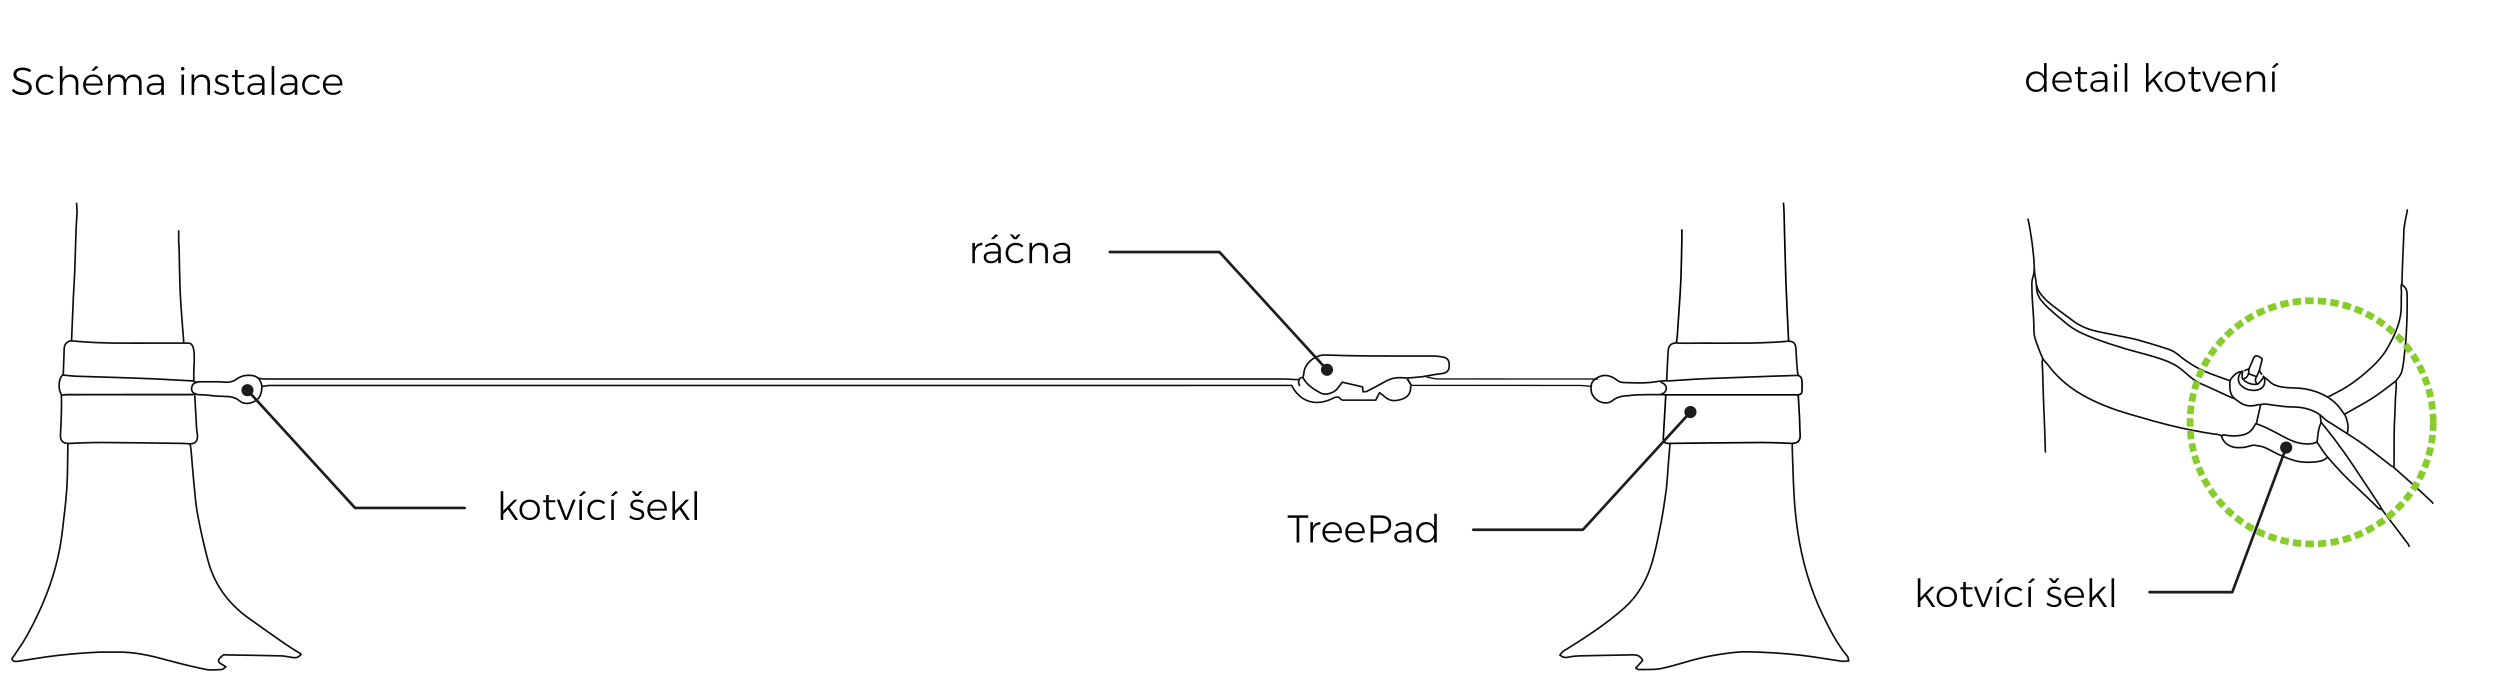 <?xml version="1.0" encoding="UTF-8" standalone="no"?>
<!DOCTYPE svg PUBLIC "-//W3C//DTD SVG 1.1//EN" "http://www.w3.org/Graphics/SVG/1.1/DTD/svg11.dtd">
<svg width="100%" height="100%" viewBox="0 0 968 265" version="1.1" xmlns="http://www.w3.org/2000/svg" xmlns:xlink="http://www.w3.org/1999/xlink" xml:space="preserve" style="fill-rule:evenodd;clip-rule:evenodd;stroke-linecap:round;stroke-linejoin:round;stroke-miterlimit:10;">
    <g id="layer1" transform="matrix(1,0,0,1,-383.662,-151.637)">
        <g id="path142" transform="matrix(3.477,0,0,-3.25,755.241,297.854)">
            <path d="M38.206,0C38.022,0.013 37.94,-0.026 37.773,-0.239C37.183,-0.241 36.537,-0.164 35.948,-0.164L-77.278,-0.164C-77.485,-0.164 -77.72,-0.164 -78.075,-0.067" style="fill:none;stroke:rgb(17,15,13);stroke-width:0.19px;"/>
        </g>
        <g id="path146" transform="matrix(3.477,0,0,-3.25,929.858,301.234)">
            <path d="M0,0C0.053,-0.709 -0.279,-1.284 -0.891,-1.503C-1.524,-1.732 -2.264,-1.864 -2.854,-1.262C-3.01,-1.104 -3.192,-0.974 -3.459,-0.752C-3.615,-1.077 -3.736,-1.327 -3.888,-1.643C-5.078,-1.643 -6.32,-1.643 -7.562,-1.638C-7.636,-1.638 -7.74,-1.589 -7.776,-1.529C-8.031,-1.129 -8.359,-1.267 -8.655,-1.427C-10.41,-2.374 -12.12,-1.937 -13.086,-0.205C-13.143,-0.104 -13.181,0.025 -13.246,0.11L-14.245,0.11C-39.373,0.11 -101.888,0.111 -127.014,0.106C-127.27,0.106 -127.579,0.038 -127.838,0" style="fill:none;stroke:rgb(17,15,13);stroke-width:0.19px;"/>
        </g>
        <g id="path150" transform="matrix(3.25,0,0,-3.25,409.945,323.665)">
            <path d="M0,0C-0.038,-1.753 -0.016,-3.509 -0.127,-5.258C-0.234,-6.961 -0.468,-8.657 -0.659,-10.354C-1.157,-14.779 -2.698,-18.857 -4.834,-22.728C-5.371,-23.705 -6.045,-24.607 -6.67,-25.568C-6.548,-25.92 -6.214,-25.893 -5.919,-25.85C-4.765,-25.684 -3.618,-25.475 -2.467,-25.313C-1.501,-25.181 -0.533,-25.072 0.44,-24.986C1.494,-24.891 2.556,-24.817 3.615,-24.768C4.308,-24.735 5.003,-24.778 5.696,-24.758C7.766,-24.7 9.748,-25.142 11.725,-25.684C13.284,-26.111 14.855,-26.5 16.438,-26.822C17.051,-26.948 17.715,-26.853 18.35,-26.833C18.456,-26.83 18.561,-26.697 18.819,-26.514C18.587,-26.37 18.448,-26.262 18.294,-26.189C18.055,-26.075 17.877,-25.878 17.984,-25.646C18.088,-25.426 18.327,-25.263 18.52,-25.097C18.574,-25.053 18.697,-25.088 18.788,-25.09C21,-25.127 23.21,-25.152 25.418,-25.208C25.893,-25.221 26.365,-25.357 26.843,-25.415C27.199,-25.458 27.528,-25.392 27.783,-24.987C27.181,-24.607 26.586,-24.271 26.023,-23.88C24.462,-22.797 22.903,-21.714 21.368,-20.593C19.004,-18.866 17.4,-16.585 16.664,-13.748C16.206,-11.991 15.801,-10.217 15.468,-8.433C15.231,-7.189 15.141,-5.918 15.014,-4.657C14.882,-3.343 14.792,-2.027 14.678,-0.712C14.658,-0.474 14.608,-0.238 14.572,0" style="fill:none;stroke:rgb(17,15,13);stroke-width:0.2px;"/>
        </g>
        <g id="path154" transform="matrix(3.25,0,0,-3.25,1077.62,323.665)">
            <path d="M0,0C0,-0.146 -0.004,-0.292 0,-0.439C0.073,-2.392 0.111,-4.348 0.23,-6.299C0.317,-7.709 0.458,-9.12 0.668,-10.516C1.183,-13.879 2.103,-17.135 3.572,-20.208C4.419,-21.977 5.303,-23.732 6.567,-25.26C6.662,-25.375 6.664,-25.57 6.73,-25.803C6.394,-25.825 6.15,-25.882 5.917,-25.85C4.749,-25.683 3.581,-25.479 2.41,-25.313C1.483,-25.182 0.552,-25.067 -0.382,-24.987C-1.518,-24.889 -2.647,-24.81 -3.78,-24.769C-4.763,-24.732 -5.76,-24.68 -6.734,-24.781C-8.093,-24.923 -9.458,-25.133 -10.788,-25.436C-12.393,-25.801 -13.952,-26.365 -15.562,-26.706C-16.462,-26.895 -17.42,-26.811 -18.353,-26.837C-18.425,-26.838 -18.502,-26.742 -18.64,-26.65C-18.351,-26.335 -18.079,-26.037 -17.825,-25.762C-18.081,-25.186 -18.499,-25.075 -19.006,-25.086C-21.107,-25.133 -23.208,-25.154 -25.31,-25.206C-25.786,-25.218 -26.265,-25.273 -26.729,-25.375C-27.088,-25.454 -27.36,-25.381 -27.686,-25.104C-27.542,-24.943 -27.436,-24.757 -27.277,-24.658C-24.767,-23.102 -22.275,-21.5 -20.059,-19.543C-18.369,-18.052 -17.283,-16.122 -16.667,-13.965C-16.26,-12.527 -15.962,-11.055 -15.677,-9.585C-15.412,-8.224 -15.202,-6.852 -15.021,-5.477C-14.898,-4.571 -14.864,-3.651 -14.792,-2.74C-14.716,-1.826 -14.645,-0.914 -14.571,0" style="fill:none;stroke:rgb(17,15,13);stroke-width:0.2px;"/>
        </g>
        <g id="path158" transform="matrix(3.25,0,0,-3.25,934.477,297.494)">
            <path d="M0,0C0.51,0.092 1.023,0.187 1.537,0.273C1.826,0.319 2.12,0.328 2.412,0.389C2.996,0.512 3.189,0.785 3.178,1.425C3.167,1.983 2.948,2.245 2.356,2.353C2.05,2.409 1.737,2.459 1.426,2.46C-1.057,2.468 -3.543,2.452 -6.025,2.469C-7.887,2.484 -9.752,2.512 -11.613,2.583C-12.823,2.63 -14.074,1.545 -14.139,0.438C-14.148,0.255 -14.216,0.075 -14.253,-0.098C-13.776,-1.013 -12.949,-1.51 -12.103,-1.965C-11.598,-2.237 -10.604,-1.965 -10.191,-1.477C-9.987,-1.238 -9.813,-0.976 -9.569,-0.653C-8.804,-0.831 -7.984,-1.02 -7.144,-1.217C-7.126,-1.406 -7.114,-1.552 -7.095,-1.794C-6.914,-1.777 -6.75,-1.808 -6.633,-1.747C-5.876,-1.357 -5.122,-0.963 -4.384,-0.543C-3.659,-0.129 -2.893,-0.053 -2.079,-0.155C-1.758,-0.195 -0.326,-0.018 0,0" style="fill:none;stroke:rgb(17,15,13);stroke-width:0.2px;"/>
        </g>
        <g id="path162" transform="matrix(4.848,0,0,-3.25,936.049,297.568)">
            <path d="M0,0C0.2,-0.037 0.617,-0.245 0.817,-0.245C4.817,-0.252 8.816,-0.25 12.815,-0.252C13.019,-0.252 13.399,-0.258 13.64,-0.258" style="fill:none;stroke:rgb(17,15,13);stroke-width:0.16px;"/>
        </g>
        <g id="path166" transform="matrix(3.25,0,0,-3.25,1074.24,230.372)">
            <path d="M0,0C0.02,-0.292 0.046,-0.583 0.055,-0.876C0.13,-3.652 0.185,-6.427 0.28,-9.203C0.362,-11.578 0.493,-13.952 0.603,-16.325" style="fill:none;stroke:black;stroke-width:0.2px;"/>
        </g>
        <g id="path170" transform="matrix(3.25,0,0,-3.25,1079.85,296.984)">
            <path d="M0,0C0.579,-0.141 0.488,-0.774 0.479,-1.837C0.455,-2.185 0.334,-2.279 -0.032,-2.321L-15.752,-2.321C-15.859,-4.099 -15.939,-5.671 -16.052,-7.538C-16.052,-8.116 -15.596,-8.138 -15.091,-8.1C-15.056,-8.096 -15.018,-8.1 -14.979,-8.1C-11.476,-8.064 -7.97,-8.013 -4.465,-7.998C-3.242,-7.991 -2.017,-8.055 -0.794,-8.102C-0.016,-8.133 0.32,-7.772 0.254,-7.003C0.201,-6.403 0.221,-5.798 0.189,-5.196C0.145,-4.247 0.084,-3.296 0.029,-2.347" style="fill:none;stroke:black;stroke-width:0.2px;"/>
        </g>
        <g id="path174" transform="matrix(2.726,0,0,-3.25,459.358,304.079)">
            <path d="M0,0C-0.14,-0.056 -0.201,-0.104 -0.657,-0.105C-6.536,-0.11 -12.416,-0.108 -18.297,-0.113C-18.479,-0.113 -18.663,-0.147 -18.846,-0.164" style="fill:none;stroke:rgb(17,15,13);stroke-width:0.22px;"/>
        </g>
        <g id="path178" transform="matrix(1,0,0,1,-10,0)">
            <path d="M1039.02,298.738C1039.19,295 1039.33,291.259 1039.57,287.519C1039.73,285.107 1041.07,284.259 1043.48,284.451C1045.83,284.642 1048.22,284.493 1050.6,284.493C1057.48,284.493 1064.36,284.535 1071.25,284.48C1074.51,284.451 1077.77,284.275 1081.04,284.129C1082.58,284.061 1084.13,283.895 1085.67,283.784C1087.95,283.628 1088.85,284.347 1089.04,286.631C1089.21,288.767 1089.26,290.908 1089.42,293.04C1089.5,294.249 1089.68,295.452 1089.85,296.983C1086.21,297.1 1082.82,297.194 1079.44,297.317C1072.96,297.545 1066.5,297.789 1060.02,298.029C1057.06,298.14 1054.1,298.227 1051.13,298.393C1047.56,298.591 1044.01,298.871 1040.44,299.089C1039.62,299.137 1038.78,299.08 1037.95,299.095C1036.14,299.127 1034.37,299.594 1032.57,299.741C1028.44,300.047 1026.87,299.845 1022.71,299.774C1021.83,299.758 1020.74,299.576 1020.08,299.049C1017.01,296.625 1013.98,296.166 1010.85,298.792C1010.18,299.488 1009.91,299.956 1009.81,300.853C1009.61,301.864 1009.69,302.907 1009.93,303.71C1010.98,306.973 1015.35,308.929 1018.06,306.719C1020.11,305.049 1022.45,304.886 1024.86,304.808C1024.25,304.661 1028.85,304.313 1037.77,304.451C1038.08,304.454 1038.24,304.499 1038.65,304.525" style="fill:none;stroke:rgb(17,15,13);stroke-width:0.65px;"/>
        </g>
        <g id="path182" transform="matrix(3.25,0,0,-3.25,459.082,304.792)">
            <path d="M0,0C0.073,-1.334 0.143,-2.667 0.222,-3.999C0.238,-4.273 0.317,-4.547 0.322,-4.821C0.339,-5.453 0.004,-5.777 -0.604,-5.751C-0.931,-5.737 -1.259,-5.703 -1.588,-5.699C-4.729,-5.659 -7.868,-5.609 -11.011,-5.595C-12.325,-5.589 -13.643,-5.648 -14.957,-5.703C-15.725,-5.734 -16.051,-5.398 -15.999,-4.601C-15.945,-3.709 -15.912,-2.813 -15.89,-1.917C-15.871,-1.297 -15.887,-0.675 -15.887,0.106C-16.29,0.7 -16.261,2.006 -15.743,2.447C-15.213,2.396 -14.702,2.327 -14.188,2.304C-12.984,2.255 -11.778,2.229 -10.574,2.191C-9.458,2.155 -8.346,2.121 -7.231,2.081C-6.302,2.047 -5.367,2.017 -4.437,1.971C-3.123,1.905 -1.812,1.815 -0.492,1.755C0.622,1.706 -1.395,1.804 -0.28,1.758C0.032,1.721 0.068,1.584 0.159,1.529" style="fill:none;stroke:rgb(17,15,13);stroke-width:0.2px;"/>
        </g>
        <g id="path186" transform="matrix(4.848,0,0,-3.25,928.612,298.385)">
            <path d="M0,0C0.109,-0.263 0.221,-0.525 0.317,-0.766L9.256,-0.766C10.771,-0.766 12.287,-0.762 13.804,-0.771C14.077,-0.773 14.35,-0.838 14.625,-0.876" style="fill:none;stroke:rgb(17,15,13);stroke-width:0.16px;"/>
        </g>
        <g id="path190" transform="matrix(3.25,0,0,-3.25,1034.89,240.696)">
            <path d="M0,0C0,-0.311 0.007,-0.621 0,-0.931C-0.035,-2.557 -0.055,-4.184 -0.115,-5.807C-0.156,-6.997 -0.253,-8.182 -0.329,-9.369C-0.399,-10.464 -0.47,-11.561 -0.551,-12.655C-0.569,-12.894 -0.617,-13.13 -0.655,-13.368" style="fill:none;stroke:black;stroke-width:0.2px;"/>
        </g>
        <g id="path194" transform="matrix(3.25,0,0,-3.25,452.849,241.05)">
            <path d="M0,0C0,-0.42 -0.006,-0.842 0.001,-1.262C0.009,-1.591 0.047,-1.918 0.054,-2.247C0.092,-3.872 0.107,-5.498 0.171,-7.122C0.213,-8.238 0.308,-9.351 0.384,-10.464C0.45,-11.396 0.528,-12.328 0.604,-13.259" style="fill:none;stroke:rgb(17,15,13);stroke-width:0.2px;"/>
        </g>
        <g id="path198" transform="matrix(3.25,0,0,-3.25,505.9,301.41)">
            <path d="M-6.4,0C-6.462,-0.564 -6.491,-1.132 -6.996,-1.539C-7.511,-1.955 -8.423,-2.221 -9.065,-1.679C-9.632,-1.203 -10.223,-1.158 -10.888,-1.142C-12.99,-1.092 -11.891,-1.006 -13.99,-0.929C-14.49,-0.912 -14.857,-0.604 -14.777,-0.088C-14.721,0.151 -14.595,0.385 -14.365,0.502C-14.001,0.654 -13.626,0.595 -13.223,0.598C-11.579,0.609 -13.135,0.604 -11.494,0.601C-11.273,0.6 -11.056,0.562 -10.835,0.549C-10.363,0.523 -9.928,0.572 -9.51,0.863C-9.174,1.095 -8.762,1.313 -8.366,1.349C-7.292,1.444 -6.628,1.24 -6.4,0.054" style="fill:none;stroke:rgb(17,15,13);stroke-width:0.2px;"/>
        </g>
        <g id="path202" transform="matrix(3.25,0,0,-3.25,408.161,296.603)">
            <path d="M0,0C0.036,1.041 0.066,2.083 0.113,3.123C0.134,3.622 0.558,4.043 1.043,3.993C4.759,3.61 8.491,3.75 12.218,3.727C13.129,3.72 14.042,3.727 14.966,3.727C15.654,3.67 15.608,2.329 15.604,1.669C15.579,0.738 15.524,0.256 15.558,-0.657" style="fill:none;stroke:rgb(17,15,13);stroke-width:0.2px;"/>
        </g>
        <g id="path206" transform="matrix(3.25,0,0,-3.25,413.322,230.372)">
            <path d="M0,0C0.02,-0.365 0.061,-0.73 0.052,-1.094C0.03,-1.681 -0.03,-2.262 -0.052,-2.849C-0.113,-4.601 -0.156,-6.354 -0.222,-8.107C-0.258,-9.094 -0.336,-10.078 -0.38,-11.066C-0.46,-12.819 -0.528,-14.572 -0.601,-16.325" style="fill:none;stroke:rgb(17,15,13);stroke-width:0.2px;"/>
        </g>
        <g id="path210" transform="matrix(3.25,0,0,-3.25,1011.3,299.709)">
            <path d="M4.8,0C5.68,-0.323 5.529,-1.23 4.769,-1.407" style="fill:none;stroke:rgb(17,15,13);stroke-width:0.2px;"/>
        </g>
        <g id="path214" transform="matrix(3.25,0,0,-3.25,886.81,298.561)">
            <path d="M0,0C-0.152,-0.208 -0.113,-0.486 0,-0.712" style="fill:none;stroke:rgb(17,15,13);stroke-width:0.2px;"/>
        </g>
        <g id="g49995" transform="matrix(1.667,0,0,1.667,-173.9,-663.929)">
            <g id="path6876" transform="matrix(1.25,0,0,-1.25,806.998,551.735)">
                <path d="M0,0C0,-0.68 0.181,-1.409 0.237,-1.777C0.306,-2.231 0.349,-2.692 0.403,-3.149" style="fill:none;stroke:rgb(17,15,13);stroke-width:0.31px;"/>
            </g>
            <g id="path6880" transform="matrix(1.25,0,0,-1.25,807.502,555.672)">
                <path d="M0,0C-0.04,-1.568 0.655,-2.48 1.338,-3.223C2.557,-4.558 4,-5.647 5.364,-6.824C7.016,-8.252 8.985,-9.081 10.983,-9.834C12.746,-10.499 14.549,-11.064 16.351,-11.615C17.911,-12.093 19.503,-12.461 21.067,-12.924C22.567,-13.369 24.074,-13.803 25.468,-14.535C26.223,-14.933 26.892,-15.455 27.534,-16.019C28.183,-16.587 28.838,-17.157 29.56,-17.624C30.179,-18.027 30.889,-18.294 31.566,-18.608C32.856,-19.204 34.145,-19.804 35.444,-20.376C35.76,-20.518 36.162,-20.703 36.757,-20.897" style="fill:none;stroke:rgb(17,15,13);stroke-width:0.31px;"/>
            </g>
            <g id="path6884" transform="matrix(1.25,0,0,-1.25,807.502,555.672)">
                <path d="M0,0C0.075,-0.263 0.227,-0.582 0.533,-1.132C1.268,-2.268 2.287,-3.137 3.51,-4.039C4.687,-4.905 5.834,-5.812 7.027,-6.653C8.398,-7.618 9.952,-8.178 11.583,-8.514C13.6,-8.931 15.625,-9.307 17.637,-9.736C18.549,-9.932 19.448,-10.194 20.343,-10.459C21.747,-10.874 23.147,-11.298 24.54,-11.753C25.276,-11.996 25.925,-12.429 26.517,-12.924C28.207,-14.337 30.083,-15.43 32.133,-16.224C33.268,-16.663 34.418,-17.062 35.563,-17.479C35.682,-17.521 35.803,-17.561 35.926,-17.598" style="fill:none;stroke:rgb(17,15,13);stroke-width:0.31px;"/>
            </g>
            <g id="path6888" transform="matrix(1.25,0,0,-1.25,805.526,540.151)">
                <path d="M0,0C0.069,-0.268 0.174,-0.855 0.222,-1.033C0.429,-2.311 0.6,-3.185 0.767,-4.464C0.901,-5.484 0.998,-6.51 1.091,-7.533C1.143,-8.107 1.148,-8.689 1.178,-9.268" style="fill:none;stroke:rgb(17,15,13);stroke-width:0.31px;"/>
            </g>
            <g id="path6892" transform="matrix(1.25,0,0,-1.25,807.003,551.971)">
                <path d="M0,0C-0.109,-0.956 -0.475,-1.817 -0.474,-2.437C-0.471,-3.795 -0.428,-5.156 -0.315,-6.513C-0.184,-8.125 -0.074,-9.736 -0.077,-11.356C-0.078,-12.11 0.145,-12.834 0.403,-13.535C0.762,-14.499 1.104,-15.473 1.549,-16.393C1.785,-16.879 2.244,-17.253 2.577,-17.696C4.07,-19.691 5.91,-21.312 7.995,-22.649C9.506,-23.621 11.128,-24.395 12.79,-25.085C14.477,-25.786 16.209,-26.346 17.957,-26.855C19.356,-27.266 20.755,-27.672 22.158,-28.064C23.027,-28.311 23.902,-28.536 24.78,-28.753C25.814,-29.007 26.849,-29.256 27.89,-29.478C29.002,-29.711 30.12,-29.923 31.24,-30.124C32.002,-30.262 32.772,-30.37 33.539,-30.489C33.698,-30.513 33.867,-30.498 34.023,-30.535C34.297,-30.6 34.562,-30.692 34.831,-30.774" style="fill:none;stroke:rgb(17,15,13);stroke-width:0.31px;"/>
            </g>
            <g id="path6896" transform="matrix(1.25,0,0,-1.25,893.634,538.012)">
                <path d="M0,0C-0.121,-0.9 -0.368,-1.679 -0.489,-2.58C-0.601,-3.406 -0.671,-3.667 -0.663,-4.516C-0.673,-4.583 -0.685,-5.221 -0.688,-5.288C-0.74,-6.498 -0.796,-7.711 -0.848,-8.921C-0.877,-9.578 -0.905,-10.238 -0.927,-10.899C-0.959,-11.773 -0.984,-12.646 -1.008,-13.522C-1.016,-13.781 -0.971,-13.958 -0.702,-14.149C-0.251,-14.474 -0.055,-15.019 -0.047,-15.581C-0.027,-16.846 -0.021,-18.111 -0.047,-19.376C-0.074,-20.628 -0.142,-21.878 -0.205,-23.13C-0.242,-23.844 -0.297,-24.557 -0.368,-25.269C-0.461,-26.225 -0.569,-27.181 -0.691,-28.134C-0.762,-28.702 -0.843,-29.273 -0.978,-29.83C-1.124,-30.424 -1.436,-30.948 -1.854,-31.406C-1.986,-31.549 -2.082,-31.72 -2.195,-31.879C-2.163,-31.88 -2.132,-31.883 -2.102,-31.885C-2.087,-32.236 -2.047,-32.589 -2.065,-32.938C-2.102,-33.625 -2.185,-34.311 -2.218,-34.997C-2.26,-35.885 -2.247,-36.773 -2.306,-37.662C-2.518,-40.862 -2.454,-44.065 -2.468,-47.27C-2.468,-47.482 -2.515,-47.697 -2.533,-47.833C-1.061,-49.146 0.365,-50.399 1.772,-51.671C2.714,-52.519 3.634,-53.391 4.558,-54.255C4.627,-54.319 4.668,-54.414 4.723,-54.493" style="fill:none;stroke:rgb(17,15,13);stroke-width:0.31px;"/>
            </g>
            <g id="path6900" transform="matrix(1.25,0,0,-1.25,892.378,555.114)">
                <path d="M0,0C-0.274,-0.321 -0.07,-1.287 -0.094,-1.634C-0.179,-2.908 -0.058,-4.06 -0.188,-5.328C-0.288,-6.256 -0.521,-7.187 -0.83,-8.07C-1.316,-9.457 -1.991,-10.761 -2.728,-12.044C-3.509,-13.406 -4.532,-14.529 -5.663,-15.577C-7.142,-16.948 -8.707,-18.225 -10.425,-19.288C-11.294,-19.826 -12.226,-20.262 -13.121,-20.753C-13.308,-20.855 -13.603,-20.991 -13.777,-21.112" style="fill:none;stroke:rgb(17,15,13);stroke-width:0.31px;"/>
            </g>
            <g id="path6904" transform="matrix(1.25,0,0,-1.25,859.525,583.373)">
                <path d="M0,0C-0.256,-1.133 -0.51,-2.267 -0.767,-3.4C-0.788,-3.392 -0.812,-3.383 -0.835,-3.373C-0.988,-3.608 -1.155,-3.834 -1.29,-4.079C-1.776,-4.963 -2.569,-5.384 -3.514,-5.568C-4.44,-5.75 -5.365,-5.729 -6.302,-5.59C-6.591,-5.547 -6.997,-5.342 -7.226,-5.771C-7.23,-5.783 -7.227,-5.799 -7.227,-5.828C-6.873,-6.883 -6.086,-7.503 -5.043,-7.772C-4.558,-7.9 -4.024,-7.883 -3.514,-7.862C-2.847,-7.835 -2.21,-7.643 -1.568,-7.453C-1.208,-7.349 -0.769,-7.501 -0.365,-7.549C0.98,-7.713 2.037,-8.552 3.229,-9.077C4.525,-9.649 5.825,-10.245 7.228,-10.474C8.096,-10.614 9.007,-10.621 9.887,-10.555C10.789,-10.487 11.715,-10.356 12.432,-9.688" style="fill:none;stroke:rgb(17,15,13);stroke-width:0.31px;"/>
            </g>
            <g id="path6908" transform="matrix(1.25,0,0,-1.25,808.913,572.626)">
                <path d="M0,0C-0.026,-0.215 -0.078,-0.431 -0.075,-0.645C-0.064,-1.171 -0.017,-1.695 -0.001,-2.221C0.056,-3.997 0.1,-5.773 0.164,-7.548C0.235,-9.527 0.329,-11.504 0.402,-13.482C0.44,-14.519 0.457,-15.553 0.485,-16.591C0.493,-16.818 0.511,-17.047 0.525,-17.277" style="fill:none;stroke:rgb(17,15,13);stroke-width:0.31px;"/>
            </g>
            <g id="path6912" transform="matrix(1.25,0,0,-1.25,873.598,587.342)">
                <path d="M0,0C0.265,-0.298 0.655,-0.776 1.008,-1.228C2.688,-3.362 4.317,-5.534 5.816,-7.804C7.53,-10.392 9.261,-12.97 10.979,-15.559C11.073,-15.702 11.117,-15.878 11.185,-16.039" style="fill:none;stroke:rgb(17,15,13);stroke-width:0.31px;"/>
            </g>
            <g id="path6916" transform="matrix(1.25,0,0,-1.25,887.579,607.391)">
                <path d="M0,0C1.547,-2.032 3.417,-4.507 4.96,-6.542C5.057,-6.67 5.101,-6.837 5.166,-6.984" style="fill:none;stroke:rgb(17,15,13);stroke-width:0.31px;"/>
            </g>
            <g id="path6920" transform="matrix(1.25,0,0,-1.25,858.609,576.725)">
                <path d="M0,0C0.203,0.317 0.287,0.768 0.522,1.138C0.685,0.871 0.808,0.661 0.934,0.454" style="fill:none;stroke:rgb(17,15,13);stroke-width:0.31px;"/>
            </g>
            <g id="path6924" transform="matrix(1.25,0,0,-1.25,860.513,576.944)">
                <path d="M0,0C0.188,-0.175 0.609,-0.433 0.778,-0.625C1.334,-1.245 2.049,-1.511 2.84,-1.68C4.134,-1.956 5.45,-1.891 6.756,-2.008C7.821,-2.104 8.856,-2.383 9.866,-2.755C11.823,-3.476 13.395,-4.663 14.509,-6.434C14.588,-6.558 14.696,-6.664 14.82,-6.815C15.498,-6.431 16.127,-6.061 16.769,-5.712C18.676,-4.674 20.541,-3.575 22.259,-2.238C22.835,-1.79 23.414,-1.347 23.995,-0.906C24.079,-0.842 24.183,-0.798 24.276,-0.744" style="fill:none;stroke:rgb(17,15,13);stroke-width:0.31px;"/>
            </g>
            <g id="path6928" transform="matrix(1.25,0,0,-1.25,890.404,597.652)">
                <path d="M0,0C-0.123,0.039 -0.265,0.051 -0.358,0.124C-1.953,1.356 -3.523,2.618 -5.134,3.824C-6.055,4.518 -7.027,5.14 -7.995,5.768C-9.427,6.697 -10.874,7.599 -12.312,8.518C-12.48,8.626 -12.654,8.739 -12.793,8.884C-13.742,9.877 -14.918,10.474 -16.229,10.813C-17.167,11.058 -18.124,11.104 -19.095,11.117C-20.022,11.131 -20.951,11.278 -21.879,11.387C-22.538,11.462 -23.195,11.595 -23.857,11.653C-24.139,11.677 -24.43,11.577 -24.798,11.52C-24.837,11.523 -24.984,11.575 -25.106,11.538C-26.551,11.113 -27.709,11.243 -28.878,12.195C-28.96,12.25 -29.16,12.391 -29.226,12.433C-30.06,12.954 -30.345,13.765 -30.395,14.692C-30.409,14.974 -30.374,15.26 -30.401,15.54C-30.445,15.969 -30.221,16.297 -29.98,16.581C-29.614,17.017 -29.077,17.575 -28.44,17.666" style="fill:none;stroke:rgb(17,15,13);stroke-width:0.31px;"/>
            </g>
            <g id="path6932" transform="matrix(1.25,0,0,-1.25,855.4,575.466)">
                <path d="M0,0C-0.042,-0.293 -0.278,-0.745 -0.021,-1.387C0.104,-1.555 0.179,-1.611 0.372,-1.787C0.867,-2.233 1.481,-2.383 2.025,-2.44C2.543,-2.464 2.722,-2.422 3.034,-2.19C3.227,-2.016 3.321,-1.853 3.458,-1.681C3.566,-1.545 3.797,-1.254 3.868,-0.978" style="fill:none;stroke:rgb(17,15,13);stroke-width:0.31px;"/>
            </g>
            <g id="path6936" transform="matrix(1.25,0,0,-1.25,858.564,587.663)">
                <path d="M0,0C0.605,-0.241 1.228,-0.449 1.814,-0.734C2.836,-1.231 3.839,-1.767 4.844,-2.304C5.751,-2.789 6.662,-3.254 7.669,-3.518C8.62,-3.769 9.573,-3.827 10.534,-3.664C10.788,-3.622 11.022,-3.465 11.289,-3.352C11.349,-2.839 11.397,-2.327 11.467,-1.816C11.555,-1.174 11.688,-0.551 11.967,0.052C12.084,0.312 12.022,0.393 11.961,0.712C11.919,0.96 11.919,1.125 11.907,1.267C11.882,1.45 11.81,1.488 11.87,1.605" style="fill:none;stroke:rgb(17,15,13);stroke-width:0.31px;"/>
            </g>
            <g id="path6940" transform="matrix(1.25,0,0,-1.25,872.643,591.95)">
                <path d="M0,0C0.322,-0.473 0.659,-0.934 0.965,-1.416C1.68,-2.537 2.608,-3.485 3.478,-4.474C5.176,-6.408 7.081,-8.136 8.96,-9.893C9.778,-10.659 10.578,-11.448 11.379,-12.234C11.534,-12.386 11.786,-12.483 12.017,-12.443" style="fill:none;stroke:rgb(17,15,13);stroke-width:0.31px;"/>
            </g>
            <g id="path6944" transform="matrix(1.25,0,0,-1.25,855.16,575.489)">
                <path d="M0,0C-0.889,-0.959 -0.685,-1.977 -0.258,-2.469C0.246,-3.054 0.883,-3.388 1.672,-3.499C2.237,-3.578 2.777,-3.56 3.285,-3.351C4.053,-3.038 4.378,-2.367 4.258,-1.504C4.245,-1.409 4.075,-1.052 4.061,-0.959" style="fill:none;stroke:rgb(17,15,13);stroke-width:0.31px;"/>
            </g>
            <g id="path6948" transform="matrix(1.25,0,0,-1.25,859.263,575.303)">
                <path d="M0,0C0.167,0.691 0.341,1.345 0.529,2.125C0.288,2.494 -0.394,2.778 -0.672,2.733C-1.135,2.487 -1.166,1.995 -1.358,1.614C-1.581,1.175 -1.754,0.711 -1.919,0.328C-2.24,0.192 -2.469,0.099 -2.697,0.003" style="fill:none;stroke:rgb(17,15,13);stroke-width:0.31px;"/>
            </g>
            <g id="path6952" transform="matrix(1.25,0,0,-1.25,879.038,585.463)">
                <path d="M0,0C0.34,-0.635 0.397,-0.946 0.529,-1.437C0.714,-2.118 0.698,-2.902 0.487,-3.589" style="fill:none;stroke:rgb(17,15,13);stroke-width:0.31px;"/>
            </g>
            <g id="path6956" transform="matrix(1.25,0,0,-1.25,856.828,574.91)">
                <path d="M0,0C0.015,-0.243 -0.074,-0.594 -0.053,-0.917C0.41,-1.083 0.91,-1.265 1.425,-1.452C1.217,-1.745 1.248,-1.886 1.217,-2.177C1.223,-2.492 1.431,-2.664 1.531,-2.836" style="fill:none;stroke:rgb(17,15,13);stroke-width:0.31px;"/>
            </g>
            <g id="path6960" transform="matrix(1.25,0,0,-1.25,856.749,576.056)">
                <path d="M0,0C-0.068,-0.107 -0.085,-0.246 -0.227,-0.453C-0.529,-0.872 -0.729,-0.855 -1.058,-0.969" style="fill:none;stroke:rgb(17,15,13);stroke-width:0.31px;"/>
            </g>
            <g id="path6984" transform="matrix(1.25,0,0,-1.25,899.64,587.343)">
                <path d="M-23.582,-21.945L-23.442,-21.951L-23.301,-21.956L-23.159,-21.96L-23.018,-21.963L-22.876,-21.965L-22.734,-21.967L-22.592,-21.967L-22.45,-21.967L-22.308,-21.965L-22.204,-21.964L-22.184,-23.211L-22.292,-23.213L-22.442,-23.215L-22.592,-23.215L-22.742,-23.215L-22.892,-23.213L-23.041,-23.211L-23.191,-23.207L-23.34,-23.203L-23.489,-23.198L-23.638,-23.192L-23.782,-23.185L-23.723,-21.938L-23.582,-21.945ZM-19.789,-23.047L-19.927,-23.064L-20.073,-23.08L-20.219,-23.095L-20.365,-23.11L-20.512,-23.123L-20.659,-23.136L-20.806,-23.147L-20.954,-23.158L-21.102,-23.168L-21.25,-23.177L-21.381,-23.184L-21.448,-21.938L-21.321,-21.931L-21.18,-21.922L-21.041,-21.913L-20.901,-21.903L-20.762,-21.892L-20.622,-21.88L-20.484,-21.867L-20.345,-21.854L-20.207,-21.839L-20.068,-21.824L-19.934,-21.808L-19.789,-23.047ZM-25.938,-21.714L-25.802,-21.734L-25.665,-21.754L-25.528,-21.773L-25.391,-21.79L-25.253,-21.807L-25.115,-21.824L-24.977,-21.839L-24.839,-21.854L-24.7,-21.867L-24.561,-21.88L-24.477,-21.887L-24.584,-23.131L-24.672,-23.123L-24.818,-23.11L-24.965,-23.095L-25.111,-23.08L-25.257,-23.064L-25.402,-23.047L-25.548,-23.029L-25.693,-23.01L-25.838,-22.99L-25.982,-22.969L-26.126,-22.948L-26.175,-22.94L-25.982,-21.707L-25.938,-21.714ZM-17.42,-22.637L-17.49,-22.653L-17.631,-22.684L-17.772,-22.714L-17.914,-22.743L-18.056,-22.772L-18.198,-22.8L-18.34,-22.827L-18.483,-22.852L-18.626,-22.878L-18.769,-22.902L-18.913,-22.925L-18.993,-22.938L-19.185,-21.704L-19.109,-21.693L-18.973,-21.67L-18.838,-21.648L-18.702,-21.624L-18.567,-21.599L-18.432,-21.574L-18.298,-21.548L-18.164,-21.521L-18.03,-21.493L-17.896,-21.464L-17.763,-21.435L-17.696,-21.42L-17.42,-22.637ZM-28.082,-21.275L-27.951,-21.309L-27.819,-21.342L-27.686,-21.373L-27.554,-21.404L-27.421,-21.435L-27.287,-21.464L-27.154,-21.493L-27.02,-21.521L-26.886,-21.548L-26.751,-21.574L-26.731,-21.578L-26.962,-22.804L-26.986,-22.8L-27.128,-22.772L-27.27,-22.743L-27.411,-22.714L-27.552,-22.684L-27.693,-22.653L-27.834,-22.621L-27.974,-22.588L-28.114,-22.554L-28.254,-22.52L-28.393,-22.484L-28.525,-22.45L-28.21,-21.242L-28.082,-21.275ZM-15.107,-21.982L-15.146,-21.995L-15.281,-22.04L-15.416,-22.085L-15.552,-22.128L-15.688,-22.171L-15.825,-22.213L-15.962,-22.254L-16.099,-22.295L-16.237,-22.334L-16.375,-22.373L-16.513,-22.411L-16.64,-22.445L-16.962,-21.239L-16.838,-21.206L-16.708,-21.17L-16.577,-21.134L-16.447,-21.096L-16.317,-21.058L-16.188,-21.019L-16.059,-20.979L-15.93,-20.939L-15.801,-20.898L-15.673,-20.856L-15.546,-20.813L-15.51,-20.801L-15.107,-21.982ZM-30.271,-20.588L-30.145,-20.634L-30.019,-20.68L-29.892,-20.725L-29.765,-20.769L-29.638,-20.813L-29.51,-20.856L-29.382,-20.898L-29.253,-20.939L-29.125,-20.979L-28.995,-21.019L-28.938,-21.036L-29.297,-22.232L-29.358,-22.213L-29.495,-22.171L-29.631,-22.128L-29.767,-22.085L-29.902,-22.04L-30.037,-21.995L-30.172,-21.949L-30.306,-21.902L-30.44,-21.855L-30.574,-21.806L-30.707,-21.757L-30.814,-21.717L-30.374,-20.549L-30.271,-20.588ZM-12.875,-21.09L-12.909,-21.106L-13.037,-21.164L-13.166,-21.222L-13.295,-21.279L-13.425,-21.335L-13.555,-21.391L-13.685,-21.445L-13.816,-21.499L-13.947,-21.552L-14.079,-21.605L-14.211,-21.656L-14.343,-21.707L-14.355,-21.711L-14.794,-20.543L-14.787,-20.54L-14.661,-20.492L-14.536,-20.443L-14.412,-20.394L-14.288,-20.344L-14.164,-20.293L-14.041,-20.241L-13.918,-20.188L-13.795,-20.135L-13.673,-20.081L-13.551,-20.027L-13.43,-19.971L-13.399,-19.957L-12.875,-21.09ZM-32.355,-19.684L-32.235,-19.743L-32.115,-19.801L-31.995,-19.859L-31.875,-19.915L-31.753,-19.971L-31.632,-20.027L-31.51,-20.081L-31.388,-20.135L-31.265,-20.188L-31.142,-20.241L-31.077,-20.268L-31.559,-21.419L-31.628,-21.391L-31.758,-21.335L-31.888,-21.279L-32.017,-21.222L-32.146,-21.164L-32.274,-21.106L-32.402,-21.046L-32.53,-20.986L-32.657,-20.926L-32.783,-20.864L-32.91,-20.802L-33.013,-20.75L-32.455,-19.634L-32.355,-19.684ZM-10.749,-19.971L-10.793,-19.998L-10.914,-20.069L-11.036,-20.139L-11.157,-20.209L-11.28,-20.277L-11.402,-20.346L-11.525,-20.413L-11.649,-20.48L-11.773,-20.545L-11.897,-20.611L-12.022,-20.675L-12.148,-20.739L-12.156,-20.743L-12.714,-19.627L-12.709,-19.624L-12.591,-19.564L-12.473,-19.503L-12.355,-19.441L-12.237,-19.379L-12.121,-19.316L-12.004,-19.252L-11.888,-19.188L-11.772,-19.123L-11.657,-19.057L-11.542,-18.991L-11.428,-18.923L-11.387,-18.899L-10.749,-19.971ZM-34.32,-18.578L-34.208,-18.648L-34.095,-18.718L-33.982,-18.787L-33.869,-18.856L-33.755,-18.923L-33.641,-18.991L-33.526,-19.057L-33.411,-19.123L-33.295,-19.188L-33.179,-19.252L-33.125,-19.282L-33.724,-20.377L-33.781,-20.346L-33.904,-20.277L-34.026,-20.209L-34.148,-20.139L-34.269,-20.069L-34.39,-19.998L-34.51,-19.926L-34.63,-19.854L-34.749,-19.781L-34.868,-19.707L-34.987,-19.633L-35.101,-19.56L-34.431,-18.507L-34.32,-18.578ZM-8.75,-18.639L-8.813,-18.686L-8.926,-18.769L-9.039,-18.851L-9.152,-18.932L-9.266,-19.012L-9.381,-19.092L-9.496,-19.172L-9.611,-19.25L-9.727,-19.328L-9.844,-19.405L-9.961,-19.482L-10.066,-19.55L-10.742,-18.501L-10.64,-18.435L-10.529,-18.362L-10.419,-18.289L-10.309,-18.216L-10.2,-18.141L-10.091,-18.066L-9.983,-17.991L-9.875,-17.915L-9.767,-17.838L-9.66,-17.76L-9.554,-17.682L-9.494,-17.637L-8.75,-18.639ZM-36.258,-17.2L-36.154,-17.282L-36.05,-17.363L-35.946,-17.444L-35.841,-17.524L-35.735,-17.603L-35.629,-17.682L-35.523,-17.76L-35.416,-17.838L-35.308,-17.915L-35.2,-17.991L-35.092,-18.066L-35.061,-18.088L-35.768,-19.116L-35.802,-19.092L-35.917,-19.012L-36.031,-18.932L-36.145,-18.851L-36.258,-18.769L-36.37,-18.686L-36.482,-18.603L-36.594,-18.519L-36.704,-18.434L-36.815,-18.349L-36.925,-18.264L-37.034,-18.177L-37.056,-18.159L-36.277,-17.185L-36.258,-17.2ZM-6.899,-17.109L-6.982,-17.184L-7.085,-17.278L-7.189,-17.37L-7.294,-17.463L-7.399,-17.554L-7.504,-17.645L-7.61,-17.735L-7.717,-17.825L-7.824,-17.914L-7.932,-18.002L-8.04,-18.09L-8.115,-18.15L-8.894,-17.175L-8.822,-17.118L-8.72,-17.035L-8.618,-16.951L-8.517,-16.867L-8.416,-16.782L-8.315,-16.696L-8.215,-16.61L-8.116,-16.524L-8.017,-16.437L-7.919,-16.349L-7.821,-16.26L-7.741,-16.187L-6.899,-17.109ZM-37.938,-15.718L-37.843,-15.81L-37.748,-15.901L-37.653,-15.992L-37.557,-16.082L-37.46,-16.172L-37.362,-16.26L-37.265,-16.349L-37.166,-16.437L-37.067,-16.524L-36.968,-16.61L-36.868,-16.696L-36.864,-16.7L-37.672,-17.651L-37.679,-17.645L-37.785,-17.554L-37.89,-17.463L-37.994,-17.37L-38.098,-17.278L-38.201,-17.184L-38.304,-17.09L-38.406,-16.996L-38.508,-16.901L-38.609,-16.805L-38.709,-16.708L-38.809,-16.612L-38.854,-16.567L-37.981,-15.677L-37.938,-15.718ZM-5.213,-15.393L-5.221,-15.402L-5.314,-15.506L-5.407,-15.61L-5.501,-15.712L-5.596,-15.815L-5.691,-15.916L-5.787,-16.017L-5.883,-16.118L-5.98,-16.218L-6.078,-16.317L-6.176,-16.416L-6.275,-16.514L-6.318,-16.556L-7.192,-15.666L-7.151,-15.626L-7.058,-15.533L-6.965,-15.44L-6.872,-15.345L-6.781,-15.251L-6.689,-15.156L-6.599,-15.06L-6.509,-14.964L-6.419,-14.867L-6.33,-14.77L-6.242,-14.672L-6.154,-14.574L-6.148,-14.567L-5.213,-15.393ZM-39.459,-14.074L-39.375,-14.175L-39.289,-14.276L-39.203,-14.376L-39.117,-14.475L-39.029,-14.574L-38.941,-14.672L-38.853,-14.77L-38.764,-14.867L-38.675,-14.964L-38.585,-15.06L-38.512,-15.137L-39.417,-15.996L-39.492,-15.916L-39.587,-15.815L-39.682,-15.712L-39.776,-15.61L-39.869,-15.506L-39.962,-15.402L-40.054,-15.298L-40.146,-15.193L-40.237,-15.087L-40.327,-14.981L-40.417,-14.875L-40.48,-14.799L-39.52,-14.001L-39.459,-14.074ZM-3.714,-13.516L-3.741,-13.553L-3.823,-13.666L-3.905,-13.779L-3.989,-13.891L-4.072,-14.002L-4.157,-14.113L-4.242,-14.223L-4.328,-14.333L-4.414,-14.443L-4.502,-14.551L-4.589,-14.66L-4.678,-14.767L-4.694,-14.787L-5.653,-13.989L-5.64,-13.973L-5.556,-13.871L-5.473,-13.768L-5.39,-13.665L-5.309,-13.562L-5.227,-13.458L-5.147,-13.353L-5.067,-13.248L-4.987,-13.143L-4.909,-13.037L-4.831,-12.93L-4.753,-12.823L-4.729,-12.789L-3.714,-13.516ZM-40.809,-12.282L-40.734,-12.391L-40.659,-12.5L-40.584,-12.608L-40.507,-12.716L-40.43,-12.823L-40.353,-12.93L-40.275,-13.037L-40.196,-13.143L-40.117,-13.248L-40.037,-13.353L-39.993,-13.41L-40.981,-14.172L-41.026,-14.113L-41.111,-14.002L-41.195,-13.891L-41.278,-13.779L-41.361,-13.666L-41.443,-13.553L-41.524,-13.44L-41.604,-13.326L-41.684,-13.211L-41.764,-13.096L-41.842,-12.98L-41.915,-12.872L-40.879,-12.177L-40.809,-12.282ZM-2.417,-11.494L-2.452,-11.556L-2.523,-11.677L-2.594,-11.798L-2.665,-11.919L-2.738,-12.039L-2.811,-12.158L-2.884,-12.277L-2.959,-12.395L-3.034,-12.513L-3.11,-12.631L-3.186,-12.748L-3.258,-12.856L-4.298,-12.166L-4.228,-12.061L-4.156,-11.951L-4.084,-11.84L-4.013,-11.728L-3.942,-11.616L-3.873,-11.503L-3.804,-11.39L-3.735,-11.277L-3.667,-11.163L-3.6,-11.049L-3.534,-10.934L-3.5,-10.875L-2.417,-11.494ZM-42.034,-10.236L-41.972,-10.353L-41.909,-10.47L-41.845,-10.587L-41.781,-10.703L-41.716,-10.819L-41.65,-10.934L-41.583,-11.048L-41.516,-11.163L-41.448,-11.277L-41.38,-11.39L-41.311,-11.503L-41.289,-11.539L-42.348,-12.197L-42.373,-12.158L-42.446,-12.039L-42.518,-11.919L-42.59,-11.798L-42.661,-11.678L-42.731,-11.556L-42.801,-11.434L-42.87,-11.312L-42.938,-11.19L-43.005,-11.066L-43.072,-10.943L-43.138,-10.819L-43.145,-10.804L-42.04,-10.225L-42.034,-10.236ZM-1.335,-9.347L-1.37,-9.426L-1.427,-9.554L-1.486,-9.683L-1.545,-9.811L-1.605,-9.938L-1.666,-10.065L-1.727,-10.192L-1.79,-10.318L-1.853,-10.444L-1.916,-10.569L-1.981,-10.694L-2.031,-10.79L-3.136,-10.211L-3.088,-10.118L-3.027,-10L-2.966,-9.882L-2.907,-9.763L-2.848,-9.643L-2.79,-9.523L-2.732,-9.403L-2.675,-9.282L-2.619,-9.161L-2.564,-9.04L-2.509,-8.918L-2.476,-8.844L-1.335,-9.347ZM-42.987,-8.179L-42.937,-8.303L-42.886,-8.427L-42.834,-8.55L-42.782,-8.673L-42.728,-8.796L-42.674,-8.918L-42.62,-9.04L-42.564,-9.161L-42.508,-9.282L-42.452,-9.403L-42.394,-9.523L-42.383,-9.546L-43.505,-10.091L-43.518,-10.065L-43.579,-9.938L-43.639,-9.811L-43.698,-9.683L-43.756,-9.554L-43.814,-9.426L-43.871,-9.296L-43.927,-9.167L-43.983,-9.037L-44.038,-8.906L-44.091,-8.776L-44.145,-8.644L-44.153,-8.622L-42.994,-8.161L-42.987,-8.179ZM-0.482,-7.1L-0.506,-7.175L-0.551,-7.311L-0.596,-7.446L-0.642,-7.581L-0.689,-7.715L-0.737,-7.849L-0.785,-7.982L-0.834,-8.115L-0.884,-8.248L-0.935,-8.381L-0.987,-8.513L-1.024,-8.607L-2.183,-8.146L-2.147,-8.055L-2.098,-7.93L-2.05,-7.805L-2.003,-7.679L-1.956,-7.553L-1.911,-7.427L-1.866,-7.3L-1.821,-7.173L-1.778,-7.046L-1.735,-6.918L-1.693,-6.79L-1.67,-6.718L-0.482,-7.1ZM-43.727,-6.014L-43.689,-6.144L-43.651,-6.274L-43.612,-6.403L-43.573,-6.533L-43.532,-6.661L-43.491,-6.79L-43.449,-6.918L-43.406,-7.046L-43.363,-7.173L-43.318,-7.3L-43.273,-7.427L-43.265,-7.449L-44.438,-7.875L-44.447,-7.849L-44.495,-7.715L-44.542,-7.581L-44.588,-7.446L-44.633,-7.311L-44.677,-7.175L-44.721,-7.04L-44.764,-6.903L-44.806,-6.767L-44.847,-6.63L-44.887,-6.493L-44.927,-6.355L-44.929,-6.346L-43.728,-6.009L-43.727,-6.014ZM0.132,-4.774L0.123,-4.82L0.092,-4.961L0.061,-5.102L0.029,-5.242L-0.004,-5.383L-0.037,-5.523L-0.072,-5.662L-0.107,-5.802L-0.143,-5.94L-0.18,-6.079L-0.218,-6.217L-0.25,-6.331L-1.451,-5.993L-1.42,-5.884L-1.385,-5.753L-1.35,-5.622L-1.315,-5.49L-1.282,-5.359L-1.249,-5.227L-1.217,-5.094L-1.186,-4.962L-1.156,-4.829L-1.126,-4.695L-1.098,-4.562L-1.089,-4.52L0.132,-4.774ZM-44.217,-3.889L-44.193,-4.024L-44.167,-4.159L-44.141,-4.294L-44.114,-4.428L-44.086,-4.562L-44.057,-4.695L-44.028,-4.829L-43.998,-4.962L-43.967,-5.094L-43.935,-5.227L-43.923,-5.274L-45.134,-5.574L-45.147,-5.523L-45.18,-5.383L-45.213,-5.242L-45.245,-5.102L-45.276,-4.961L-45.307,-4.82L-45.336,-4.678L-45.365,-4.536L-45.392,-4.394L-45.419,-4.252L-45.445,-4.109L-45.463,-4.005L-44.235,-3.789L-44.217,-3.889ZM0.501,-2.401L0.489,-2.519L0.472,-2.665L0.455,-2.811L0.437,-2.956L0.418,-3.101L0.399,-3.246L0.378,-3.391L0.356,-3.535L0.334,-3.679L0.31,-3.822L0.286,-3.966L0.282,-3.989L-0.947,-3.774L-0.943,-3.754L-0.92,-3.618L-0.898,-3.482L-0.877,-3.346L-0.856,-3.21L-0.837,-3.073L-0.818,-2.936L-0.8,-2.799L-0.783,-2.661L-0.767,-2.523L-0.752,-2.385L-0.74,-2.271L0.501,-2.401ZM-44.506,-1.551L-44.496,-1.691L-44.485,-1.83L-44.473,-1.969L-44.46,-2.108L-44.447,-2.247L-44.432,-2.385L-44.417,-2.523L-44.401,-2.661L-44.384,-2.799L-44.366,-2.936L-44.351,-3.042L-45.587,-3.211L-45.602,-3.101L-45.621,-2.956L-45.639,-2.811L-45.656,-2.665L-45.673,-2.519L-45.688,-2.373L-45.702,-2.227L-45.716,-2.08L-45.728,-1.933L-45.74,-1.786L-45.751,-1.638L-45.752,-1.616L-44.508,-1.534L-44.506,-1.551ZM0.624,-0.002L0.623,-0.15L0.622,-0.3L0.619,-0.45L0.616,-0.599L0.612,-0.748L0.607,-0.897L0.601,-1.046L0.594,-1.194L0.586,-1.342L0.577,-1.49L0.569,-1.6L-0.675,-1.517L-0.668,-1.411L-0.66,-1.271L-0.652,-1.131L-0.646,-0.99L-0.64,-0.85L-0.635,-0.709L-0.631,-0.567L-0.628,-0.426L-0.626,-0.284L-0.624,-0.142L-0.624,0.002L0.624,-0.002ZM-44.548,0.742L-44.549,0.709L-44.553,0.567L-44.556,0.426L-44.558,0.284L-44.56,0.142L-44.56,0L-44.56,-0.142L-44.558,-0.284L-44.556,-0.426L-44.553,-0.567L-44.549,-0.709L-44.547,-0.774L-45.793,-0.818L-45.796,-0.748L-45.8,-0.599L-45.803,-0.45L-45.806,-0.3L-45.807,-0.15L-45.808,0L-45.807,0.15L-45.806,0.3L-45.803,0.45L-45.8,0.599L-45.796,0.748L-45.795,0.786L-44.548,0.742ZM0.577,1.49L0.586,1.342L0.594,1.194L0.601,1.046L0.607,0.897L0.612,0.748L0.616,0.599L0.619,0.45L0.622,0.3L0.623,0.15L0.624,0.035L-0.624,0.032L-0.624,0.142L-0.626,0.284L-0.628,0.426L-0.631,0.567L-0.635,0.709L-0.64,0.85L-0.646,0.99L-0.652,1.131L-0.66,1.271L-0.668,1.411L-0.678,1.551L0.567,1.634L0.577,1.49ZM-44.356,3.01L-44.366,2.936L-44.384,2.799L-44.401,2.661L-44.417,2.523L-44.432,2.385L-44.447,2.247L-44.46,2.108L-44.473,1.969L-44.485,1.83L-44.496,1.691L-44.506,1.551L-44.51,1.501L-45.754,1.584L-45.751,1.638L-45.74,1.786L-45.728,1.933L-45.716,2.08L-45.702,2.227L-45.688,2.373L-45.673,2.519L-45.656,2.665L-45.639,2.811L-45.621,2.956L-45.602,3.101L-45.592,3.179L-44.356,3.01ZM0.286,3.966L0.31,3.822L0.334,3.679L0.356,3.535L0.378,3.391L0.399,3.246L0.418,3.101L0.437,2.956L0.455,2.811L0.472,2.665L0.489,2.519L0.497,2.434L-0.743,2.304L-0.752,2.385L-0.767,2.523L-0.783,2.661L-0.8,2.799L-0.818,2.936L-0.837,3.073L-0.856,3.21L-0.877,3.346L-0.898,3.482L-0.92,3.618L-0.943,3.754L-0.952,3.807L0.276,4.022L0.286,3.966ZM-43.931,5.242L-43.935,5.227L-43.967,5.094L-43.998,4.962L-44.028,4.829L-44.057,4.695L-44.086,4.562L-44.114,4.428L-44.141,4.294L-44.167,4.159L-44.193,4.024L-44.217,3.889L-44.24,3.758L-45.469,3.973L-45.445,4.109L-45.419,4.252L-45.392,4.394L-45.365,4.536L-45.336,4.678L-45.307,4.82L-45.276,4.961L-45.245,5.102L-45.213,5.242L-45.18,5.383L-45.147,5.523L-45.142,5.542L-43.931,5.242ZM-0.257,6.355L-0.218,6.217L-0.18,6.079L-0.143,5.941L-0.107,5.802L-0.072,5.662L-0.037,5.523L-0.004,5.383L0.029,5.242L0.061,5.102L0.092,4.961L0.123,4.82L0.125,4.807L-1.096,4.553L-1.098,4.562L-1.126,4.695L-1.156,4.829L-1.186,4.962L-1.217,5.094L-1.249,5.227L-1.282,5.359L-1.315,5.49L-1.35,5.622L-1.385,5.753L-1.42,5.884L-1.457,6.014L-1.459,6.022L-0.26,6.367L-0.257,6.355ZM-43.275,7.423L-43.318,7.3L-43.363,7.173L-43.406,7.046L-43.449,6.918L-43.491,6.79L-43.532,6.661L-43.573,6.533L-43.612,6.404L-43.651,6.274L-43.689,6.144L-43.727,6.014L-43.737,5.978L-44.938,6.315L-44.927,6.355L-44.887,6.493L-44.847,6.63L-44.806,6.767L-44.764,6.904L-44.721,7.04L-44.677,7.175L-44.633,7.311L-44.588,7.446L-44.542,7.581L-44.495,7.715L-44.45,7.841L-43.275,7.423ZM-0.987,8.513L-0.935,8.381L-0.884,8.248L-0.834,8.116L-0.785,7.982L-0.737,7.849L-0.689,7.715L-0.642,7.581L-0.596,7.446L-0.551,7.311L-0.506,7.175L-0.492,7.132L-1.68,6.75L-1.693,6.79L-1.735,6.918L-1.778,7.046L-1.821,7.173L-1.866,7.3L-1.911,7.427L-1.956,7.553L-2.003,7.679L-2.05,7.805L-2.098,7.93L-2.147,8.055L-2.196,8.177L-1.037,8.638L-0.987,8.513ZM-42.396,9.52L-42.452,9.403L-42.508,9.283L-42.564,9.162L-42.62,9.04L-42.674,8.918L-42.728,8.796L-42.782,8.673L-42.834,8.551L-42.886,8.427L-42.937,8.303L-42.987,8.179L-43.006,8.131L-44.165,8.592L-44.145,8.644L-44.091,8.776L-44.038,8.907L-43.983,9.037L-43.927,9.167L-43.871,9.297L-43.814,9.426L-43.756,9.555L-43.698,9.683L-43.639,9.811L-43.579,9.938L-43.521,10.059L-42.396,9.52ZM-2.046,10.819L-1.981,10.694L-1.916,10.57L-1.853,10.444L-1.79,10.318L-1.727,10.192L-1.666,10.066L-1.605,9.938L-1.545,9.811L-1.486,9.683L-1.427,9.555L-1.37,9.426L-1.349,9.378L-2.49,8.874L-2.509,8.918L-2.564,9.04L-2.619,9.162L-2.675,9.283L-2.732,9.403L-2.79,9.523L-2.848,9.643L-2.907,9.763L-2.966,9.882L-3.027,10L-3.088,10.119L-3.149,10.236L-3.15,10.237L-2.048,10.823L-2.046,10.819ZM-41.306,11.512L-41.311,11.503L-41.38,11.39L-41.448,11.277L-41.516,11.163L-41.583,11.049L-41.65,10.934L-41.716,10.819L-41.781,10.703L-41.845,10.587L-41.909,10.471L-41.972,10.354L-42.034,10.236L-42.055,10.196L-43.16,10.776L-43.138,10.819L-43.072,10.943L-43.005,11.067L-42.938,11.19L-42.87,11.312L-42.801,11.435L-42.731,11.556L-42.661,11.678L-42.59,11.799L-42.518,11.919L-42.446,12.039L-42.373,12.158L-42.366,12.17L-41.306,11.512ZM-3.263,12.865L-3.186,12.748L-3.11,12.631L-3.034,12.514L-2.959,12.396L-2.884,12.277L-2.811,12.158L-2.738,12.039L-2.665,11.919L-2.594,11.799L-2.523,11.678L-2.452,11.556L-2.433,11.523L-3.516,10.904L-3.534,10.934L-3.6,11.049L-3.667,11.163L-3.735,11.277L-3.804,11.39L-3.873,11.504L-3.942,11.616L-4.013,11.728L-4.084,11.84L-4.156,11.951L-4.228,12.062L-4.301,12.172L-4.314,12.191L-3.278,12.887L-3.263,12.865ZM-40.013,13.384L-40.037,13.354L-40.117,13.249L-40.196,13.143L-40.275,13.037L-40.353,12.931L-40.43,12.824L-40.507,12.716L-40.584,12.608L-40.659,12.5L-40.734,12.391L-40.809,12.282L-40.882,12.172L-40.895,12.153L-41.935,12.843L-41.92,12.865L-41.842,12.981L-41.764,13.096L-41.684,13.211L-41.604,13.326L-41.524,13.44L-41.443,13.553L-41.361,13.666L-41.278,13.779L-41.195,13.891L-41.111,14.002L-41.026,14.113L-41.001,14.147L-40.013,13.384ZM-4.678,14.768L-4.589,14.66L-4.502,14.552L-4.414,14.443L-4.328,14.334L-4.242,14.224L-4.157,14.113L-4.072,14.002L-3.989,13.891L-3.905,13.779L-3.823,13.666L-3.741,13.553L-3.734,13.543L-4.748,12.817L-4.753,12.824L-4.831,12.931L-4.909,13.037L-4.987,13.143L-5.067,13.249L-5.147,13.354L-5.227,13.458L-5.309,13.562L-5.39,13.666L-5.473,13.769L-5.556,13.871L-5.64,13.973L-5.674,14.015L-4.715,14.812L-4.678,14.768ZM-38.534,15.114L-38.585,15.061L-38.675,14.964L-38.764,14.868L-38.853,14.77L-38.941,14.673L-39.029,14.574L-39.116,14.475L-39.203,14.376L-39.289,14.276L-39.375,14.176L-39.459,14.075L-39.541,13.977L-40.5,14.774L-40.417,14.875L-40.327,14.982L-40.237,15.088L-40.146,15.193L-40.054,15.298L-39.962,15.403L-39.869,15.507L-39.776,15.61L-39.682,15.713L-39.587,15.815L-39.492,15.917L-39.44,15.972L-38.534,15.114ZM-6.275,16.514L-6.176,16.416L-6.078,16.317L-5.98,16.218L-5.883,16.118L-5.787,16.018L-5.691,15.917L-5.596,15.815L-5.501,15.713L-5.407,15.61L-5.314,15.507L-5.237,15.421L-6.168,14.59L-6.242,14.673L-6.33,14.77L-6.419,14.868L-6.509,14.964L-6.599,15.061L-6.689,15.156L-6.781,15.251L-6.872,15.346L-6.965,15.44L-7.058,15.533L-7.151,15.626L-7.215,15.689L-6.341,16.58L-6.275,16.514ZM-36.886,16.682L-36.968,16.611L-37.067,16.524L-37.166,16.437L-37.265,16.349L-37.362,16.261L-37.46,16.172L-37.556,16.083L-37.653,15.992L-37.748,15.902L-37.843,15.811L-37.938,15.719L-38.004,15.654L-38.878,16.545L-38.809,16.612L-38.709,16.709L-38.609,16.805L-38.508,16.901L-38.406,16.996L-38.304,17.091L-38.201,17.185L-38.098,17.278L-37.994,17.371L-37.89,17.463L-37.785,17.555L-37.7,17.628L-36.886,16.682ZM-8.04,18.091L-7.932,18.003L-7.824,17.914L-7.717,17.825L-7.61,17.736L-7.504,17.645L-7.399,17.555L-7.294,17.463L-7.189,17.371L-7.085,17.278L-6.982,17.185L-6.924,17.131L-7.765,16.21L-7.821,16.261L-7.919,16.349L-8.017,16.437L-8.116,16.524L-8.215,16.611L-8.315,16.697L-8.416,16.782L-8.517,16.867L-8.618,16.952L-8.72,17.035L-8.822,17.118L-8.92,17.196L-8.14,18.171L-8.04,18.091ZM-35.088,18.07L-35.092,18.067L-35.2,17.991L-35.308,17.915L-35.416,17.838L-35.523,17.761L-35.629,17.683L-35.735,17.604L-35.841,17.524L-35.946,17.445L-36.05,17.364L-36.154,17.283L-36.258,17.201L-36.302,17.165L-37.082,18.14L-37.034,18.178L-36.925,18.264L-36.815,18.35L-36.705,18.435L-36.594,18.52L-36.482,18.604L-36.37,18.687L-36.258,18.769L-36.145,18.851L-36.031,18.932L-35.917,19.013L-35.803,19.093L-35.795,19.098L-35.088,18.07ZM-10.078,19.558L-9.961,19.482L-9.844,19.406L-9.727,19.329L-9.611,19.251L-9.496,19.172L-9.381,19.093L-9.266,19.013L-9.152,18.932L-9.039,18.851L-8.926,18.769L-8.813,18.687L-8.777,18.66L-9.52,17.658L-9.554,17.683L-9.66,17.761L-9.767,17.838L-9.875,17.915L-9.983,17.991L-10.091,18.067L-10.2,18.142L-10.309,18.216L-10.419,18.29L-10.529,18.363L-10.64,18.436L-10.751,18.507L-10.767,18.517L-10.097,19.57L-10.078,19.558ZM-33.154,19.267L-33.179,19.253L-33.295,19.189L-33.411,19.124L-33.526,19.058L-33.641,18.991L-33.755,18.924L-33.869,18.856L-33.982,18.788L-34.095,18.719L-34.208,18.649L-34.32,18.578L-34.432,18.507L-34.455,18.492L-35.131,19.541L-35.105,19.558L-34.987,19.633L-34.868,19.708L-34.749,19.782L-34.63,19.855L-34.51,19.927L-34.39,19.999L-34.269,20.07L-34.148,20.14L-34.026,20.209L-33.904,20.278L-33.781,20.346L-33.753,20.362L-33.154,19.267ZM-12.148,20.74L-12.022,20.676L-11.897,20.611L-11.773,20.546L-11.649,20.48L-11.525,20.414L-11.402,20.346L-11.28,20.278L-11.157,20.209L-11.036,20.14L-10.914,20.07L-10.793,19.999L-10.777,19.989L-11.415,18.916L-11.428,18.924L-11.542,18.991L-11.657,19.058L-11.772,19.124L-11.888,19.189L-12.004,19.253L-12.121,19.317L-12.238,19.38L-12.355,19.442L-12.473,19.504L-12.591,19.565L-12.709,19.625L-12.743,19.642L-12.185,20.758L-12.148,20.74ZM-31.107,20.257L-31.142,20.242L-31.265,20.189L-31.388,20.136L-31.51,20.082L-31.632,20.028L-31.753,19.972L-31.874,19.916L-31.995,19.859L-32.115,19.802L-32.235,19.744L-32.355,19.685L-32.474,19.625L-32.481,19.621L-33.046,20.734L-33.035,20.74L-32.91,20.803L-32.783,20.865L-32.657,20.926L-32.53,20.987L-32.402,21.047L-32.274,21.106L-32.146,21.165L-32.017,21.223L-31.888,21.28L-31.758,21.336L-31.628,21.391L-31.589,21.408L-31.107,20.257ZM-14.343,21.708L-14.211,21.657L-14.079,21.606L-13.947,21.553L-13.816,21.5L-13.685,21.446L-13.555,21.391L-13.425,21.336L-13.295,21.28L-13.166,21.223L-13.037,21.165L-12.909,21.106L-12.905,21.105L-13.429,19.972L-13.43,19.972L-13.551,20.028L-13.673,20.082L-13.795,20.136L-13.918,20.189L-14.041,20.242L-14.164,20.294L-14.288,20.345L-14.412,20.395L-14.536,20.444L-14.661,20.493L-14.787,20.541L-14.825,20.556L-14.386,21.724L-14.343,21.708ZM-28.969,21.028L-28.995,21.02L-29.125,20.98L-29.253,20.94L-29.382,20.899L-29.51,20.857L-29.638,20.814L-29.765,20.77L-29.892,20.726L-30.019,20.681L-30.145,20.635L-30.271,20.589L-30.397,20.541L-30.401,20.539L-30.848,21.705L-30.84,21.708L-30.707,21.758L-30.574,21.807L-30.44,21.856L-30.306,21.903L-30.172,21.95L-30.037,21.996L-29.902,22.041L-29.767,22.086L-29.631,22.129L-29.495,22.172L-29.358,22.214L-29.329,22.223L-28.969,21.028ZM-16.651,22.449L-16.513,22.412L-16.375,22.374L-16.237,22.335L-16.099,22.296L-15.962,22.255L-15.825,22.214L-15.688,22.172L-15.552,22.129L-15.416,22.086L-15.281,22.041L-15.146,21.996L-15.138,21.993L-15.541,20.812L-15.546,20.814L-15.673,20.857L-15.801,20.899L-15.93,20.94L-16.059,20.98L-16.188,21.02L-16.317,21.059L-16.447,21.097L-16.577,21.135L-16.708,21.171L-16.838,21.207L-16.97,21.242L-16.99,21.247L-16.675,22.455L-16.651,22.449ZM-26.76,21.573L-26.886,21.549L-27.02,21.522L-27.154,21.494L-27.287,21.465L-27.421,21.436L-27.553,21.405L-27.686,21.374L-27.819,21.342L-27.951,21.31L-28.082,21.276L-28.214,21.242L-28.238,21.236L-28.56,22.441L-28.532,22.449L-28.393,22.485L-28.254,22.52L-28.114,22.555L-27.974,22.589L-27.834,22.622L-27.693,22.654L-27.552,22.685L-27.411,22.715L-27.27,22.744L-27.128,22.773L-26.998,22.798L-26.76,21.573ZM-18.913,22.926L-18.769,22.903L-18.626,22.879L-18.483,22.853L-18.34,22.827L-18.198,22.801L-18.056,22.773L-17.914,22.744L-17.772,22.715L-17.631,22.685L-17.49,22.654L-17.452,22.645L-17.728,21.428L-17.763,21.436L-17.896,21.465L-18.03,21.494L-18.164,21.522L-18.298,21.549L-18.432,21.575L-18.567,21.6L-18.702,21.625L-18.838,21.649L-18.973,21.671L-19.109,21.694L-19.218,21.71L-19.025,22.944L-18.913,22.926ZM-24.51,21.885L-24.561,21.881L-24.7,21.868L-24.839,21.855L-24.977,21.84L-25.115,21.825L-25.253,21.808L-25.391,21.791L-25.528,21.774L-25.665,21.755L-25.802,21.735L-25.938,21.715L-26.015,21.703L-26.207,22.936L-26.126,22.949L-25.982,22.97L-25.838,22.991L-25.693,23.011L-25.548,23.03L-25.402,23.048L-25.257,23.065L-25.111,23.081L-24.965,23.096L-24.818,23.111L-24.672,23.124L-24.616,23.129L-24.51,21.885ZM-21.398,23.186L-21.25,23.178L-21.102,23.169L-20.954,23.159L-20.806,23.148L-20.659,23.137L-20.512,23.124L-20.365,23.111L-20.219,23.096L-20.073,23.081L-19.927,23.065L-19.821,23.052L-19.967,21.813L-20.068,21.825L-20.207,21.84L-20.345,21.855L-20.484,21.868L-20.622,21.881L-20.762,21.893L-20.901,21.904L-21.041,21.914L-21.18,21.923L-21.321,21.932L-21.461,21.939L-21.477,21.94L-21.418,23.187L-21.398,23.186ZM-22.442,23.216L-22.292,23.214L-22.217,23.213L-22.237,21.965L-22.308,21.966L-22.45,21.968L-22.592,21.968L-22.734,21.968L-22.876,21.966L-23.018,21.964L-23.159,21.961L-23.301,21.957L-23.442,21.952L-23.582,21.946L-23.723,21.939L-23.752,21.938L-23.819,23.184L-23.786,23.186L-23.638,23.193L-23.489,23.199L-23.34,23.204L-23.191,23.208L-23.041,23.212L-22.892,23.214L-22.742,23.216L-22.592,23.216L-22.442,23.216Z" style="fill:rgb(134,205,43);"/>
            </g>
        </g>
        <g transform="matrix(1,0,0,1,778.951,253.543)">
            <g id="text50043">
                <g>
                    <path d="M-17.798,-6.031L-17.798,-7.859L-18.802,-7.859L-18.802,-0.001L-17.798,-0.001L-17.798,-4.201C-17.663,-5.881 -16.613,-6.961 -14.933,-6.946L-14.933,-7.889C-16.298,-7.874 -17.288,-7.23 -17.798,-6.031Z" style="fill-rule:nonzero;"/>
                    <path d="M-8.774,-10.754L-9.811,-11.204L-11.57,-9.359L-10.668,-9.254L-8.774,-10.754ZM-7.771,-0.001L-7.786,-5.205C-7.801,-6.871 -8.864,-7.889 -10.788,-7.889C-12.096,-7.889 -12.968,-7.5 -13.957,-6.811L-13.508,-6.12C-12.697,-6.721 -11.87,-7.066 -10.968,-7.066C-9.526,-7.066 -8.789,-6.33 -8.789,-5.115L-8.789,-4.514L-11.434,-4.514C-13.283,-4.514 -14.392,-3.676 -14.392,-2.326C-14.392,-0.974 -13.343,0.044 -11.72,0.044C-10.442,0.044 -9.405,-0.39 -8.774,-1.319L-8.759,-0.001L-7.771,-0.001ZM-11.54,-0.794C-12.697,-0.794 -13.433,-1.424 -13.433,-2.355C-13.433,-3.271 -12.697,-3.736 -11.314,-3.736L-8.774,-3.736L-8.774,-2.655C-9.12,-1.454 -10.157,-0.794 -11.54,-0.794Z" style="fill-rule:nonzero;"/>
                    <path d="M-1.643,-9.286L-0.098,-11.159L-1.133,-11.159L-2.198,-10.02L-3.248,-11.159L-4.283,-11.159L-2.753,-9.286L-1.643,-9.286ZM0.502,-1.889C-0.083,-1.214 -0.953,-0.839 -1.973,-0.839C-3.683,-0.839 -4.913,-2.099 -4.913,-3.93C-4.913,-5.746 -3.683,-7.006 -1.973,-7.006C-1.013,-7.006 -0.218,-6.661 0.382,-6.076L0.952,-6.751C0.247,-7.47 -0.788,-7.889 -2.018,-7.889C-4.283,-7.889 -5.917,-6.256 -5.917,-3.93C-5.917,-1.604 -4.283,0.029 -2.018,0.029C-0.698,0.029 0.382,-0.45 1.072,-1.289L0.502,-1.889Z" style="fill-rule:nonzero;"/>
                    <path d="M7.433,-7.889C5.947,-7.874 4.867,-7.26 4.327,-6.031L4.327,-7.859L3.323,-7.859L3.323,-0.001L4.327,-0.001L4.327,-4.231C4.462,-5.866 5.467,-6.931 7.103,-6.961C8.558,-6.961 9.428,-6.076 9.428,-4.591L9.428,-0.001L10.447,-0.001L10.447,-4.831C10.447,-6.736 9.323,-7.889 7.433,-7.889Z" style="fill-rule:nonzero;"/>
                    <path d="M19.064,-0.001L19.049,-5.205C19.034,-6.871 17.971,-7.889 16.047,-7.889C14.739,-7.889 13.867,-7.5 12.878,-6.811L13.327,-6.12C14.138,-6.721 14.965,-7.066 15.867,-7.066C17.309,-7.066 18.046,-6.33 18.046,-5.115L18.046,-4.514L15.401,-4.514C13.552,-4.514 12.443,-3.676 12.443,-2.326C12.443,-0.974 13.492,0.044 15.115,0.044C16.393,0.044 17.43,-0.39 18.061,-1.319L18.076,-0.001L19.064,-0.001ZM15.295,-0.794C14.138,-0.794 13.402,-1.424 13.402,-2.355C13.402,-3.271 14.138,-3.736 15.521,-3.736L18.061,-3.736L18.061,-2.655C17.715,-1.454 16.678,-0.794 15.295,-0.794Z" style="fill-rule:nonzero;"/>
                </g>
            </g>
        </g>
        <g transform="matrix(1,0,0,1,1216.69,187.187)">
            <g id="text50047">
                <g>
                    <path d="M-41.579,-11.129L-41.579,-6.046C-42.164,-7.216 -43.29,-7.919 -44.745,-7.919C-46.966,-7.919 -48.539,-6.271 -48.539,-3.945C-48.539,-1.604 -46.981,0.059 -44.73,0.059C-43.275,0.059 -42.164,-0.629 -41.579,-1.799L-41.579,-0.001L-40.576,-0.001L-40.576,-11.129L-41.579,-11.129ZM-44.55,-0.809C-46.291,-0.809 -47.521,-2.099 -47.536,-3.915C-47.521,-5.731 -46.291,-7.051 -44.55,-7.051C-42.824,-7.051 -41.579,-5.731 -41.579,-3.915C-41.579,-2.099 -42.824,-0.809 -44.55,-0.809Z" style="fill-rule:nonzero;"/>
                    <path d="M-34.5,-7.889C-36.751,-7.889 -38.384,-6.255 -38.384,-3.93C-38.384,-1.605 -36.766,0.029 -34.47,0.029C-33.18,0.029 -32.084,-0.45 -31.335,-1.259L-31.904,-1.83C-32.519,-1.169 -33.405,-0.794 -34.41,-0.794C-36.03,-0.794 -37.231,-1.905 -37.381,-3.601L-30.826,-3.601C-30.721,-6.165 -32.009,-7.889 -34.5,-7.889ZM-37.381,-4.379C-37.216,-6 -36.06,-7.066 -34.485,-7.066C-32.864,-7.066 -31.814,-6 -31.724,-4.379L-37.381,-4.379Z" style="fill-rule:nonzero;"/>
                    <path d="M-25.066,-1.304C-25.501,-1.034 -25.921,-0.884 -26.341,-0.884C-27.061,-0.869 -27.451,-1.319 -27.451,-2.34L-27.451,-6.857L-24.901,-6.857L-24.901,-7.655L-27.451,-7.64L-27.451,-9.665L-28.454,-9.665L-28.454,-7.64L-29.594,-7.64L-29.579,-6.857L-28.454,-6.857L-28.454,-2.175C-28.454,-0.645 -27.646,0.044 -26.506,0.044C-25.891,0.029 -25.306,-0.166 -24.766,-0.54L-25.066,-1.304Z" style="fill-rule:nonzero;"/>
                    <path d="M-17.018,-0.001L-17.033,-5.205C-17.048,-6.871 -18.112,-7.889 -20.036,-7.889C-21.343,-7.889 -22.215,-7.5 -23.205,-6.811L-22.756,-6.12C-21.944,-6.721 -21.118,-7.066 -20.216,-7.066C-18.773,-7.066 -18.037,-6.33 -18.037,-5.115L-18.037,-4.514L-20.682,-4.514C-22.531,-4.514 -23.639,-3.676 -23.639,-2.326C-23.639,-0.974 -22.591,0.044 -20.967,0.044C-19.69,0.044 -18.653,-0.39 -18.022,-1.319L-18.007,-0.001L-17.018,-0.001ZM-20.787,-0.794C-21.944,-0.794 -22.681,-1.424 -22.681,-2.355C-22.681,-3.271 -21.944,-3.736 -20.562,-3.736L-18.022,-3.736L-18.022,-2.655C-18.367,-1.454 -19.404,-0.794 -20.787,-0.794Z" style="fill-rule:nonzero;"/>
                    <path d="M-13.845,-10.829C-14.234,-10.829 -14.549,-10.529 -14.549,-10.125C-14.549,-9.721 -14.234,-9.406 -13.845,-9.406C-13.456,-9.406 -13.156,-9.721 -13.156,-10.125C-13.156,-10.529 -13.456,-10.829 -13.845,-10.829ZM-14.339,-7.859L-14.339,-0.001L-13.336,-0.001L-13.336,-7.859L-14.339,-7.859Z" style="fill-rule:nonzero;"/>
                    <rect x="-10.334" y="-11.129" width="1.003" height="11.128" style="fill-rule:nonzero;"/>
                    <path d="M3.449,-0.001L4.664,-0.001L1.364,-4.815L4.319,-7.859L3.119,-7.859L-1.111,-3.57L-1.111,-11.129L-2.114,-11.129L-2.114,-0.001L-1.111,-0.001L-1.111,-2.28L0.659,-4.095L3.449,-0.001Z" style="fill-rule:nonzero;"/>
                    <path d="M9.12,-7.889C6.809,-7.889 5.161,-6.271 5.161,-3.945C5.161,-1.604 6.809,0.029 9.12,0.029C11.431,0.029 13.079,-1.604 13.079,-3.945C13.079,-6.271 11.431,-7.889 9.12,-7.889ZM9.12,-7.021C10.846,-7.021 12.076,-5.746 12.076,-3.93C12.076,-2.084 10.846,-0.824 9.12,-0.824C7.394,-0.824 6.164,-2.084 6.164,-3.93C6.164,-5.746 7.394,-7.021 9.12,-7.021Z" style="fill-rule:nonzero;"/>
                    <path d="M18.869,-1.304C18.434,-1.034 18.014,-0.884 17.594,-0.884C16.874,-0.869 16.484,-1.319 16.484,-2.34L16.484,-6.857L19.034,-6.857L19.034,-7.655L16.484,-7.64L16.484,-9.665L15.481,-9.665L15.481,-7.64L14.341,-7.64L14.356,-6.857L15.481,-6.857L15.481,-2.175C15.481,-0.645 16.289,0.044 17.429,0.044C18.044,0.029 18.629,-0.166 19.169,-0.54L18.869,-1.304Z" style="fill-rule:nonzero;"/>
                    <path d="M19.591,-7.859L22.725,-0.001L23.79,-0.001L26.909,-7.859L25.859,-7.859L23.28,-1.004L20.671,-7.859L19.591,-7.859Z" style="fill-rule:nonzero;"/>
                    <path d="M31.155,-7.889C28.904,-7.889 27.271,-6.255 27.271,-3.93C27.271,-1.605 28.889,0.029 31.185,0.029C32.475,0.029 33.571,-0.45 34.32,-1.259L33.751,-1.83C33.136,-1.169 32.25,-0.794 31.245,-0.794C29.625,-0.794 28.424,-1.905 28.274,-3.601L34.829,-3.601C34.934,-6.165 33.646,-7.889 31.155,-7.889ZM28.274,-4.379C28.439,-6 29.595,-7.066 31.17,-7.066C32.791,-7.066 33.841,-6 33.931,-4.379L28.274,-4.379Z" style="fill-rule:nonzero;"/>
                    <path d="M41.04,-7.889C39.555,-7.874 38.474,-7.26 37.934,-6.031L37.934,-7.859L36.931,-7.859L36.931,-0.001L37.934,-0.001L37.934,-4.231C38.069,-5.866 39.074,-6.931 40.71,-6.961C42.166,-6.961 43.036,-6.076 43.036,-4.591L43.036,-0.001L44.054,-0.001L44.054,-4.831C44.054,-6.736 42.931,-7.889 41.04,-7.889Z" style="fill-rule:nonzero;"/>
                    <path d="M48.344,-11.204L46.591,-9.359L47.49,-9.254L49.379,-10.754L48.344,-11.204ZM46.741,-7.859L46.741,-0.001L47.744,-0.001L47.744,-7.859L46.741,-7.859Z" style="fill-rule:nonzero;"/>
                </g>
            </g>
        </g>
        <g transform="matrix(1,0,0,1,387.762,188.367)">
            <g id="text50051">
                <g>
                    <path d="M7.47,-8.776L7.92,-9.661C7.066,-10.215 5.85,-10.589 4.68,-10.589C2.534,-10.589 1.096,-9.556 1.096,-7.951C1.096,-4.14 7.081,-5.715 7.066,-2.699C7.066,-1.589 6.061,-0.899 4.455,-0.899C3.269,-0.899 1.935,-1.439 0.991,-2.369L0.511,-1.514C1.485,-0.57 2.954,0.074 4.44,0.074C6.676,0.074 8.204,-1.034 8.204,-2.744C8.219,-6.6 2.234,-5.085 2.234,-8.026C2.234,-9.001 3.179,-9.616 4.62,-9.616C5.475,-9.616 6.571,-9.346 7.47,-8.776Z" style="fill-rule:nonzero;"/>
                    <path d="M16.064,-6.076L16.634,-6.751C15.929,-7.47 14.894,-7.889 13.664,-7.889C11.399,-7.889 9.766,-6.256 9.766,-3.93C9.766,-1.604 11.399,0.029 13.664,0.029C14.984,0.029 16.064,-0.45 16.754,-1.289L16.184,-1.889C15.599,-1.214 14.729,-0.839 13.709,-0.839C11.999,-0.839 10.769,-2.099 10.769,-3.93C10.769,-5.746 11.999,-7.006 13.709,-7.006C14.669,-7.006 15.464,-6.661 16.064,-6.076Z" style="fill-rule:nonzero;"/>
                    <path d="M23.205,-7.889C21.705,-7.874 20.624,-7.26 20.084,-6.001L20.084,-11.129L19.081,-11.129L19.081,-0.001L20.084,-0.001L20.084,-3.856C20.084,-5.701 21.119,-6.931 22.875,-6.961C24.331,-6.961 25.201,-6.076 25.201,-4.591L25.201,-0.001L26.219,-0.001L26.219,-4.831C26.219,-6.736 25.096,-7.889 23.205,-7.889Z" style="fill-rule:nonzero;"/>
                    <path d="M34.036,-10.754L33,-11.204L31.245,-9.359L32.145,-9.254L34.036,-10.754ZM31.965,-7.889C29.714,-7.889 28.081,-6.255 28.081,-3.93C28.081,-1.605 29.699,0.029 31.995,0.029C33.285,0.029 34.381,-0.45 35.13,-1.259L34.561,-1.83C33.946,-1.169 33.06,-0.794 32.055,-0.794C30.435,-0.794 29.234,-1.905 29.084,-3.601L35.639,-3.601C35.744,-6.165 34.456,-7.889 31.965,-7.889ZM29.084,-4.379C29.249,-6 30.405,-7.066 31.98,-7.066C33.601,-7.066 34.651,-6 34.741,-4.379L29.084,-4.379Z" style="fill-rule:nonzero;"/>
                    <path d="M47.775,-7.889C46.245,-7.874 45.134,-7.185 44.639,-5.776C44.325,-7.111 43.306,-7.889 41.79,-7.889C40.335,-7.874 39.269,-7.26 38.744,-6.016L38.744,-7.859L37.741,-7.859L37.741,-0.001L38.744,-0.001L38.744,-3.871C38.744,-5.701 39.749,-6.916 41.445,-6.961C42.871,-6.961 43.726,-6.091 43.726,-4.591L43.726,-0.001L44.744,-0.001L44.744,-3.871C44.744,-5.701 45.734,-6.916 47.43,-6.961C48.856,-6.961 49.711,-6.091 49.711,-4.591L49.711,-0.001L50.729,-0.001L50.729,-4.831C50.729,-6.736 49.636,-7.889 47.775,-7.889Z" style="fill-rule:nonzero;"/>
                    <path d="M59.347,-0.001L59.332,-5.205C59.317,-6.871 58.253,-7.889 56.329,-7.889C55.022,-7.889 54.15,-7.5 53.16,-6.811L53.609,-6.12C54.421,-6.721 55.247,-7.066 56.149,-7.066C57.592,-7.066 58.328,-6.33 58.328,-5.115L58.328,-4.514L55.683,-4.514C53.834,-4.514 52.726,-3.676 52.726,-2.326C52.726,-0.974 53.774,0.044 55.398,0.044C56.675,0.044 57.712,-0.39 58.343,-1.319L58.358,-0.001L59.347,-0.001ZM55.578,-0.794C54.421,-0.794 53.684,-1.424 53.684,-2.355C53.684,-3.271 54.421,-3.736 55.803,-3.736L58.343,-3.736L58.343,-2.655C57.998,-1.454 56.961,-0.794 55.578,-0.794Z" style="fill-rule:nonzero;"/>
                    <path d="M66.645,-10.829C66.256,-10.829 65.941,-10.529 65.941,-10.125C65.941,-9.721 66.256,-9.406 66.645,-9.406C67.034,-9.406 67.334,-9.721 67.334,-10.125C67.334,-10.529 67.034,-10.829 66.645,-10.829ZM66.151,-7.859L66.151,-0.001L67.154,-0.001L67.154,-7.859L66.151,-7.859Z" style="fill-rule:nonzero;"/>
                    <path d="M74.19,-7.889C72.705,-7.874 71.624,-7.26 71.084,-6.031L71.084,-7.859L70.081,-7.859L70.081,-0.001L71.084,-0.001L71.084,-4.231C71.219,-5.866 72.224,-6.931 73.86,-6.961C75.316,-6.961 76.186,-6.076 76.186,-4.591L76.186,-0.001L77.204,-0.001L77.204,-4.831C77.204,-6.736 76.081,-7.889 74.19,-7.889Z" style="fill-rule:nonzero;"/>
                    <path d="M83.955,-6.466L84.345,-7.231C83.701,-7.635 82.831,-7.904 81.915,-7.904C80.489,-7.904 79.216,-7.275 79.216,-5.821C79.216,-3.075 83.686,-4.065 83.641,-2.039C83.626,-1.169 82.816,-0.779 81.84,-0.779C80.894,-0.779 79.89,-1.154 79.216,-1.784L78.811,-1.064C79.545,-0.36 80.669,0.029 81.795,0.029C83.281,0.029 84.629,-0.644 84.629,-2.144C84.644,-4.965 80.189,-4.005 80.189,-5.896C80.189,-6.721 80.909,-7.066 81.855,-7.066C82.59,-7.066 83.356,-6.841 83.955,-6.466Z" style="fill-rule:nonzero;"/>
                    <path d="M90.284,-1.304C89.849,-1.034 89.429,-0.884 89.009,-0.884C88.289,-0.869 87.899,-1.319 87.899,-2.34L87.899,-6.857L90.449,-6.857L90.449,-7.655L87.899,-7.64L87.899,-9.665L86.896,-9.665L86.896,-7.64L85.756,-7.64L85.771,-6.857L86.896,-6.857L86.896,-2.175C86.896,-0.645 87.704,0.044 88.844,0.044C89.459,0.029 90.044,-0.166 90.584,-0.54L90.284,-1.304Z" style="fill-rule:nonzero;"/>
                    <path d="M98.332,-0.001L98.317,-5.205C98.302,-6.871 97.238,-7.889 95.314,-7.889C94.007,-7.889 93.135,-7.5 92.145,-6.811L92.594,-6.12C93.406,-6.721 94.232,-7.066 95.134,-7.066C96.577,-7.066 97.313,-6.33 97.313,-5.115L97.313,-4.514L94.668,-4.514C92.819,-4.514 91.711,-3.676 91.711,-2.326C91.711,-0.974 92.759,0.044 94.383,0.044C95.66,0.044 96.697,-0.39 97.328,-1.319L97.343,-0.001L98.332,-0.001ZM94.563,-0.794C93.406,-0.794 92.669,-1.424 92.669,-2.355C92.669,-3.271 93.406,-3.736 94.788,-3.736L97.328,-3.736L97.328,-2.655C96.983,-1.454 95.946,-0.794 94.563,-0.794Z" style="fill-rule:nonzero;"/>
                    <rect x="101.086" y="-11.129" width="1.003" height="11.128" style="fill-rule:nonzero;"/>
                    <path d="M111.037,-0.001L111.022,-5.205C111.007,-6.871 109.943,-7.889 108.019,-7.889C106.712,-7.889 105.84,-7.5 104.85,-6.811L105.299,-6.12C106.111,-6.721 106.937,-7.066 107.839,-7.066C109.282,-7.066 110.018,-6.33 110.018,-5.115L110.018,-4.514L107.373,-4.514C105.524,-4.514 104.416,-3.676 104.416,-2.326C104.416,-0.974 105.464,0.044 107.088,0.044C108.365,0.044 109.402,-0.39 110.033,-1.319L110.048,-0.001L111.037,-0.001ZM107.268,-0.794C106.111,-0.794 105.374,-1.424 105.374,-2.355C105.374,-3.271 106.111,-3.736 107.493,-3.736L110.033,-3.736L110.033,-2.655C109.688,-1.454 108.651,-0.794 107.268,-0.794Z" style="fill-rule:nonzero;"/>
                    <path d="M119.189,-6.076L119.759,-6.751C119.054,-7.47 118.019,-7.889 116.789,-7.889C114.524,-7.889 112.891,-6.256 112.891,-3.93C112.891,-1.604 114.524,0.029 116.789,0.029C118.109,0.029 119.189,-0.45 119.879,-1.289L119.309,-1.889C118.724,-1.214 117.854,-0.839 116.834,-0.839C115.124,-0.839 113.894,-2.099 113.894,-3.93C113.894,-5.746 115.124,-7.006 116.834,-7.006C117.794,-7.006 118.589,-6.661 119.189,-6.076Z" style="fill-rule:nonzero;"/>
                    <path d="M124.8,-7.889C122.549,-7.889 120.916,-6.255 120.916,-3.93C120.916,-1.605 122.534,0.029 124.83,0.029C126.12,0.029 127.216,-0.45 127.965,-1.259L127.396,-1.83C126.781,-1.169 125.895,-0.794 124.89,-0.794C123.27,-0.794 122.069,-1.905 121.919,-3.601L128.474,-3.601C128.579,-6.165 127.291,-7.889 124.8,-7.889ZM121.919,-4.379C122.084,-6 123.24,-7.066 124.815,-7.066C126.436,-7.066 127.486,-6 127.576,-4.379L121.919,-4.379Z" style="fill-rule:nonzero;"/>
                </g>
            </g>
        </g>
        <g transform="matrix(1,0,0,1,882.079,361.682)">
            <g id="text50055">
                <g>
                    <path d="M0.166,-10.499L0.166,-9.556L3.631,-9.556L3.631,-0.001L4.664,-0.001L4.664,-9.556L8.129,-9.556L8.129,-10.499L0.166,-10.499Z" style="fill-rule:nonzero;"/>
                    <path d="M9.959,-6.031L9.959,-7.859L8.956,-7.859L8.956,-0.001L9.959,-0.001L9.959,-4.201C10.094,-5.881 11.144,-6.961 12.824,-6.946L12.824,-7.889C11.459,-7.874 10.469,-7.23 9.959,-6.031Z" style="fill-rule:nonzero;"/>
                    <path d="M17.505,-7.889C15.254,-7.889 13.621,-6.255 13.621,-3.93C13.621,-1.605 15.239,0.029 17.535,0.029C18.825,0.029 19.921,-0.45 20.67,-1.259L20.101,-1.83C19.486,-1.169 18.6,-0.794 17.595,-0.794C15.975,-0.794 14.774,-1.905 14.624,-3.601L21.179,-3.601C21.284,-6.165 19.996,-7.889 17.505,-7.889ZM14.624,-4.379C14.789,-6 15.945,-7.066 17.52,-7.066C19.141,-7.066 20.191,-6 20.281,-4.379L14.624,-4.379Z" style="fill-rule:nonzero;"/>
                    <path d="M26.34,-7.889C24.089,-7.889 22.456,-6.255 22.456,-3.93C22.456,-1.605 24.074,0.029 26.37,0.029C27.66,0.029 28.756,-0.45 29.505,-1.259L28.936,-1.83C28.321,-1.169 27.435,-0.794 26.43,-0.794C24.81,-0.794 23.609,-1.905 23.459,-3.601L30.014,-3.601C30.119,-6.165 28.831,-7.889 26.34,-7.889ZM23.459,-4.379C23.624,-6 24.78,-7.066 26.355,-7.066C27.976,-7.066 29.026,-6 29.116,-4.379L23.459,-4.379Z" style="fill-rule:nonzero;"/>
                    <path d="M36.165,-10.484L32.296,-10.484L32.296,-0.001L33.329,-0.001L33.329,-3.391L36.165,-3.391C38.761,-3.391 40.244,-4.709 40.244,-7.005C40.244,-9.226 38.761,-10.484 36.165,-10.484ZM36.12,-4.319L33.329,-4.319L33.329,-9.556L36.12,-9.556C38.116,-9.556 39.256,-8.671 39.256,-6.975C39.256,-5.249 38.116,-4.319 36.12,-4.319Z" style="fill-rule:nonzero;"/>
                    <path d="M48.067,-0.001L48.052,-5.205C48.037,-6.871 46.973,-7.889 45.049,-7.889C43.742,-7.889 42.87,-7.5 41.88,-6.811L42.329,-6.12C43.141,-6.721 43.967,-7.066 44.869,-7.066C46.312,-7.066 47.048,-6.33 47.048,-5.115L47.048,-4.514L44.403,-4.514C42.554,-4.514 41.446,-3.676 41.446,-2.326C41.446,-0.974 42.494,0.044 44.118,0.044C45.395,0.044 46.432,-0.39 47.063,-1.319L47.078,-0.001L48.067,-0.001ZM44.298,-0.794C43.141,-0.794 42.404,-1.424 42.404,-2.355C42.404,-3.271 43.141,-3.736 44.523,-3.736L47.063,-3.736L47.063,-2.655C46.718,-1.454 45.681,-0.794 44.298,-0.794Z" style="fill-rule:nonzero;"/>
                    <path d="M56.896,-11.129L56.896,-6.046C56.311,-7.216 55.185,-7.919 53.73,-7.919C51.509,-7.919 49.936,-6.271 49.936,-3.945C49.936,-1.604 51.494,0.059 53.745,0.059C55.2,0.059 56.311,-0.629 56.896,-1.799L56.896,-0.001L57.899,-0.001L57.899,-11.129L56.896,-11.129ZM53.925,-0.809C52.184,-0.809 50.954,-2.099 50.939,-3.915C50.954,-5.731 52.184,-7.051 53.925,-7.051C55.651,-7.051 56.896,-5.731 56.896,-3.915C56.896,-2.099 55.651,-0.809 53.925,-0.809Z" style="fill-rule:nonzero;"/>
                </g>
            </g>
        </g>
        <g id="g50079" transform="matrix(2.6,0,0,2.6,-1316.6,-461.676)">
            <g id="path2210" transform="matrix(0,1.25,1.25,0,691.506,294)">
                <path d="M0,0C0.314,0 0.566,-0.254 0.566,-0.566C0.566,-0.878 0.314,-1.131 0,-1.131C-0.311,-1.131 -0.564,-0.878 -0.564,-0.566C-0.564,-0.254 -0.311,0 0,0" style="fill:rgb(29,29,27);fill-rule:nonzero;"/>
            </g>
            <g id="path2214" transform="matrix(0,1.25,1.25,0,691.506,294)">
                <path d="M0,0C0.314,0 0.566,-0.254 0.566,-0.566C0.566,-0.878 0.314,-1.131 0,-1.131C-0.311,-1.131 -0.564,-0.878 -0.564,-0.566C-0.564,-0.254 -0.311,0 0,0Z" style="fill:none;stroke:rgb(29,29,27);stroke-width:0.32px;stroke-linecap:butt;stroke-linejoin:miter;"/>
            </g>
            <g id="path2218" transform="matrix(0,1.25,1.25,0,690.8,294.002)">
                <path d="M0,0L14.025,12.815" style="fill:none;stroke:rgb(29,29,27);stroke-width:0.32px;"/>
            </g>
            <g id="path2222" transform="matrix(0,1.25,1.25,0,722.856,322.266)">
                <path d="M-8.586,-12.728L-8.586,0.231" style="fill:none;stroke:rgb(29,29,27);stroke-width:0.32px;"/>
            </g>
        </g>
        <g id="g50107" transform="matrix(-2.6,0,0,-2.6,2693.55,1059.21)">
            <g id="path50111" transform="matrix(0,1.25,1.25,0,691.506,294)">
                <path d="M0,0C0.314,0 0.566,-0.254 0.566,-0.566C0.566,-0.878 0.314,-1.131 0,-1.131C-0.311,-1.131 -0.564,-0.878 -0.564,-0.566C-0.564,-0.254 -0.311,0 0,0" style="fill:rgb(29,29,27);fill-rule:nonzero;"/>
            </g>
            <g id="path50115" transform="matrix(0,1.25,1.25,0,691.506,294)">
                <path d="M0,0C0.314,0 0.566,-0.254 0.566,-0.566C0.566,-0.878 0.314,-1.131 0,-1.131C-0.311,-1.131 -0.564,-0.878 -0.564,-0.566C-0.564,-0.254 -0.311,0 0,0Z" style="fill:none;stroke:rgb(29,29,27);stroke-width:0.32px;stroke-linecap:butt;stroke-linejoin:miter;"/>
            </g>
            <g id="path50119" transform="matrix(0,1.25,1.25,0,690.8,294.002)">
                <path d="M0,0L14.025,12.815" style="fill:none;stroke:rgb(29,29,27);stroke-width:0.32px;"/>
            </g>
            <g id="path50123" transform="matrix(0,1.25,1.25,0,722.856,322.266)">
                <path d="M-8.586,-12.728L-8.586,0.231" style="fill:none;stroke:rgb(29,29,27);stroke-width:0.32px;"/>
            </g>
        </g>
        <g transform="matrix(1,0,0,1,575.984,352.969)">
            <g id="text50125">
                <g>
                    <path d="M7.109,-0.001L8.324,-0.001L5.024,-4.815L7.979,-7.859L6.779,-7.859L2.549,-3.57L2.549,-11.129L1.546,-11.129L1.546,-0.001L2.549,-0.001L2.549,-2.28L4.319,-4.095L7.109,-0.001Z" style="fill-rule:nonzero;"/>
                    <path d="M12.78,-7.889C10.469,-7.889 8.821,-6.271 8.821,-3.945C8.821,-1.604 10.469,0.029 12.78,0.029C15.091,0.029 16.739,-1.604 16.739,-3.945C16.739,-6.271 15.091,-7.889 12.78,-7.889ZM12.78,-7.021C14.506,-7.021 15.736,-5.746 15.736,-3.93C15.736,-2.084 14.506,-0.824 12.78,-0.824C11.054,-0.824 9.824,-2.084 9.824,-3.93C9.824,-5.746 11.054,-7.021 12.78,-7.021Z" style="fill-rule:nonzero;"/>
                    <path d="M22.529,-1.304C22.094,-1.034 21.674,-0.884 21.254,-0.884C20.534,-0.869 20.144,-1.319 20.144,-2.34L20.144,-6.857L22.694,-6.857L22.694,-7.655L20.144,-7.64L20.144,-9.665L19.141,-9.665L19.141,-7.64L18.001,-7.64L18.016,-6.857L19.141,-6.857L19.141,-2.175C19.141,-0.645 19.949,0.044 21.089,0.044C21.704,0.029 22.289,-0.166 22.829,-0.54L22.529,-1.304Z" style="fill-rule:nonzero;"/>
                    <path d="M23.251,-7.859L26.385,-0.001L27.45,-0.001L30.569,-7.859L29.519,-7.859L26.94,-1.004L24.331,-7.859L23.251,-7.859Z" style="fill-rule:nonzero;"/>
                    <path d="M33.614,-11.204L31.861,-9.359L32.76,-9.254L34.649,-10.754L33.614,-11.204ZM32.011,-7.859L32.011,-0.001L33.014,-0.001L33.014,-7.859L32.011,-7.859Z" style="fill-rule:nonzero;"/>
                    <path d="M41.414,-6.076L41.984,-6.751C41.279,-7.47 40.244,-7.889 39.014,-7.889C36.749,-7.889 35.116,-6.256 35.116,-3.93C35.116,-1.604 36.749,0.029 39.014,0.029C40.334,0.029 41.414,-0.45 42.104,-1.289L41.534,-1.889C40.949,-1.214 40.079,-0.839 39.059,-0.839C37.349,-0.839 36.119,-2.099 36.119,-3.93C36.119,-5.746 37.349,-7.006 39.059,-7.006C40.019,-7.006 40.814,-6.661 41.414,-6.076Z" style="fill-rule:nonzero;"/>
                    <path d="M45.959,-11.204L44.206,-9.359L45.105,-9.254L46.994,-10.754L45.959,-11.204ZM44.356,-7.859L44.356,-0.001L45.359,-0.001L45.359,-7.859L44.356,-7.859Z" style="fill-rule:nonzero;"/>
                    <path d="M54.885,-9.286L56.43,-11.159L55.396,-11.159L54.33,-10.02L53.279,-11.159L52.245,-11.159L53.775,-9.286L54.885,-9.286ZM52.709,-5.896C52.709,-6.721 53.429,-7.066 54.375,-7.066C55.11,-7.066 55.876,-6.841 56.475,-6.466L56.865,-7.231C56.221,-7.635 55.351,-7.904 54.435,-7.904C53.009,-7.904 51.736,-7.275 51.736,-5.821C51.736,-3.075 56.206,-4.065 56.161,-2.039C56.146,-1.169 55.336,-0.779 54.36,-0.779C53.414,-0.779 52.41,-1.154 51.736,-1.784L51.331,-1.064C52.065,-0.36 53.189,0.029 54.315,0.029C55.801,0.029 57.149,-0.644 57.149,-2.144C57.164,-4.965 52.709,-4.005 52.709,-5.896Z" style="fill-rule:nonzero;"/>
                    <path d="M62.205,-7.889C59.954,-7.889 58.321,-6.255 58.321,-3.93C58.321,-1.605 59.939,0.029 62.235,0.029C63.525,0.029 64.621,-0.45 65.37,-1.259L64.801,-1.83C64.186,-1.169 63.3,-0.794 62.295,-0.794C60.675,-0.794 59.474,-1.905 59.324,-3.601L65.879,-3.601C65.984,-6.165 64.696,-7.889 62.205,-7.889ZM59.324,-4.379C59.489,-6 60.645,-7.066 62.22,-7.066C63.841,-7.066 64.891,-6 64.981,-4.379L59.324,-4.379Z" style="fill-rule:nonzero;"/>
                    <path d="M73.619,-0.001L74.834,-0.001L71.534,-4.815L74.489,-7.859L73.289,-7.859L69.059,-3.57L69.059,-11.129L68.056,-11.129L68.056,-0.001L69.059,-0.001L69.059,-2.28L70.829,-4.095L73.619,-0.001Z" style="fill-rule:nonzero;"/>
                    <rect x="76.561" y="-11.129" width="1.003" height="11.128" style="fill-rule:nonzero;"/>
                </g>
            </g>
        </g>
        <g id="g50129" transform="matrix(-2.6,0,0,2.6,2834.28,-453.226)">
            <g id="path50133" transform="matrix(0,1.25,1.25,0,691.506,294)">
                <path d="M0,0C0.314,0 0.566,-0.254 0.566,-0.566C0.566,-0.878 0.314,-1.131 0,-1.131C-0.311,-1.131 -0.564,-0.878 -0.564,-0.566C-0.564,-0.254 -0.311,0 0,0" style="fill:rgb(29,29,27);fill-rule:nonzero;"/>
            </g>
            <g id="path50137" transform="matrix(0,1.25,1.25,0,691.506,294)">
                <path d="M0,0C0.314,0 0.566,-0.254 0.566,-0.566C0.566,-0.878 0.314,-1.131 0,-1.131C-0.311,-1.131 -0.564,-0.878 -0.564,-0.566C-0.564,-0.254 -0.311,0 0,0Z" style="fill:none;stroke:rgb(29,29,27);stroke-width:0.32px;stroke-linecap:butt;stroke-linejoin:miter;"/>
            </g>
            <g id="path50141" transform="matrix(0,1.25,1.25,0,690.8,294.002)">
                <path d="M0,0L14.025,12.815" style="fill:none;stroke:rgb(29,29,27);stroke-width:0.32px;"/>
            </g>
            <g id="path50145" transform="matrix(0,1.25,1.25,0,722.856,322.266)">
                <path d="M-8.586,-12.728L-8.586,0.231" style="fill:none;stroke:rgb(29,29,27);stroke-width:0.32px;"/>
            </g>
        </g>
        <g transform="matrix(1,0,0,1,1124.69,386.671)">
            <g id="text4258">
                <g>
                    <path d="M7.109,-0.001L8.324,-0.001L5.024,-4.815L7.979,-7.859L6.779,-7.859L2.549,-3.57L2.549,-11.129L1.546,-11.129L1.546,-0.001L2.549,-0.001L2.549,-2.28L4.319,-4.095L7.109,-0.001Z" style="fill-rule:nonzero;"/>
                    <path d="M12.78,-7.889C10.469,-7.889 8.821,-6.271 8.821,-3.945C8.821,-1.604 10.469,0.029 12.78,0.029C15.091,0.029 16.739,-1.604 16.739,-3.945C16.739,-6.271 15.091,-7.889 12.78,-7.889ZM12.78,-7.021C14.506,-7.021 15.736,-5.746 15.736,-3.93C15.736,-2.084 14.506,-0.824 12.78,-0.824C11.054,-0.824 9.824,-2.084 9.824,-3.93C9.824,-5.746 11.054,-7.021 12.78,-7.021Z" style="fill-rule:nonzero;"/>
                    <path d="M22.529,-1.304C22.094,-1.034 21.674,-0.884 21.254,-0.884C20.534,-0.869 20.144,-1.319 20.144,-2.34L20.144,-6.857L22.694,-6.857L22.694,-7.655L20.144,-7.64L20.144,-9.665L19.141,-9.665L19.141,-7.64L18.001,-7.64L18.016,-6.857L19.141,-6.857L19.141,-2.175C19.141,-0.645 19.949,0.044 21.089,0.044C21.704,0.029 22.289,-0.166 22.829,-0.54L22.529,-1.304Z" style="fill-rule:nonzero;"/>
                    <path d="M23.251,-7.859L26.385,-0.001L27.45,-0.001L30.569,-7.859L29.519,-7.859L26.94,-1.004L24.331,-7.859L23.251,-7.859Z" style="fill-rule:nonzero;"/>
                    <path d="M33.614,-11.204L31.861,-9.359L32.76,-9.254L34.649,-10.754L33.614,-11.204ZM32.011,-7.859L32.011,-0.001L33.014,-0.001L33.014,-7.859L32.011,-7.859Z" style="fill-rule:nonzero;"/>
                    <path d="M41.414,-6.076L41.984,-6.751C41.279,-7.47 40.244,-7.889 39.014,-7.889C36.749,-7.889 35.116,-6.256 35.116,-3.93C35.116,-1.604 36.749,0.029 39.014,0.029C40.334,0.029 41.414,-0.45 42.104,-1.289L41.534,-1.889C40.949,-1.214 40.079,-0.839 39.059,-0.839C37.349,-0.839 36.119,-2.099 36.119,-3.93C36.119,-5.746 37.349,-7.006 39.059,-7.006C40.019,-7.006 40.814,-6.661 41.414,-6.076Z" style="fill-rule:nonzero;"/>
                    <path d="M45.959,-11.204L44.206,-9.359L45.105,-9.254L46.994,-10.754L45.959,-11.204ZM44.356,-7.859L44.356,-0.001L45.359,-0.001L45.359,-7.859L44.356,-7.859Z" style="fill-rule:nonzero;"/>
                    <path d="M54.885,-9.286L56.43,-11.159L55.396,-11.159L54.33,-10.02L53.279,-11.159L52.245,-11.159L53.775,-9.286L54.885,-9.286ZM52.709,-5.896C52.709,-6.721 53.429,-7.066 54.375,-7.066C55.11,-7.066 55.876,-6.841 56.475,-6.466L56.865,-7.231C56.221,-7.635 55.351,-7.904 54.435,-7.904C53.009,-7.904 51.736,-7.275 51.736,-5.821C51.736,-3.075 56.206,-4.065 56.161,-2.039C56.146,-1.169 55.336,-0.779 54.36,-0.779C53.414,-0.779 52.41,-1.154 51.736,-1.784L51.331,-1.064C52.065,-0.36 53.189,0.029 54.315,0.029C55.801,0.029 57.149,-0.644 57.149,-2.144C57.164,-4.965 52.709,-4.005 52.709,-5.896Z" style="fill-rule:nonzero;"/>
                    <path d="M62.205,-7.889C59.954,-7.889 58.321,-6.255 58.321,-3.93C58.321,-1.605 59.939,0.029 62.235,0.029C63.525,0.029 64.621,-0.45 65.37,-1.259L64.801,-1.83C64.186,-1.169 63.3,-0.794 62.295,-0.794C60.675,-0.794 59.474,-1.905 59.324,-3.601L65.879,-3.601C65.984,-6.165 64.696,-7.889 62.205,-7.889ZM59.324,-4.379C59.489,-6 60.645,-7.066 62.22,-7.066C63.841,-7.066 64.891,-6 64.981,-4.379L59.324,-4.379Z" style="fill-rule:nonzero;"/>
                    <path d="M73.619,-0.001L74.834,-0.001L71.534,-4.815L74.489,-7.859L73.289,-7.859L69.059,-3.57L69.059,-11.129L68.056,-11.129L68.056,-0.001L69.059,-0.001L69.059,-2.28L70.829,-4.095L73.619,-0.001Z" style="fill-rule:nonzero;"/>
                    <rect x="76.561" y="-11.129" width="1.003" height="11.128" style="fill-rule:nonzero;"/>
                </g>
            </g>
        </g>
        <g id="g4262" transform="matrix(-2.6,0,0,2.6,3064.94,-439.465)">
            <g id="path4266" transform="matrix(0,1.25,1.25,0,691.506,294)">
                <path d="M0,0C0.314,0 0.566,-0.254 0.566,-0.566C0.566,-0.878 0.314,-1.131 0,-1.131C-0.311,-1.131 -0.564,-0.878 -0.564,-0.566C-0.564,-0.254 -0.311,0 0,0" style="fill:rgb(29,29,27);fill-rule:nonzero;"/>
            </g>
            <g id="path4270" transform="matrix(0,1.25,1.25,0,691.506,294)">
                <path d="M0,0C0.314,0 0.566,-0.254 0.566,-0.566C0.566,-0.878 0.314,-1.131 0,-1.131C-0.311,-1.131 -0.564,-0.878 -0.564,-0.566C-0.564,-0.254 -0.311,0 0,0Z" style="fill:none;stroke:rgb(29,29,27);stroke-width:0.32px;stroke-linecap:butt;stroke-linejoin:miter;"/>
            </g>
            <g id="path4274" transform="matrix(0,1.25,1.25,0,690.8,294.002)">
                <path d="M0,0L17.225,6.415" style="fill:none;stroke:rgb(29,29,27);stroke-width:0.32px;"/>
            </g>
            <g id="path4278" transform="matrix(0,1.25,1.25,0,722.856,322.266)">
                <path d="M-5.386,-19.128L-5.386,-9.369" style="fill:none;stroke:rgb(29,29,27);stroke-width:0.32px;"/>
            </g>
        </g>
    </g>
</svg>
